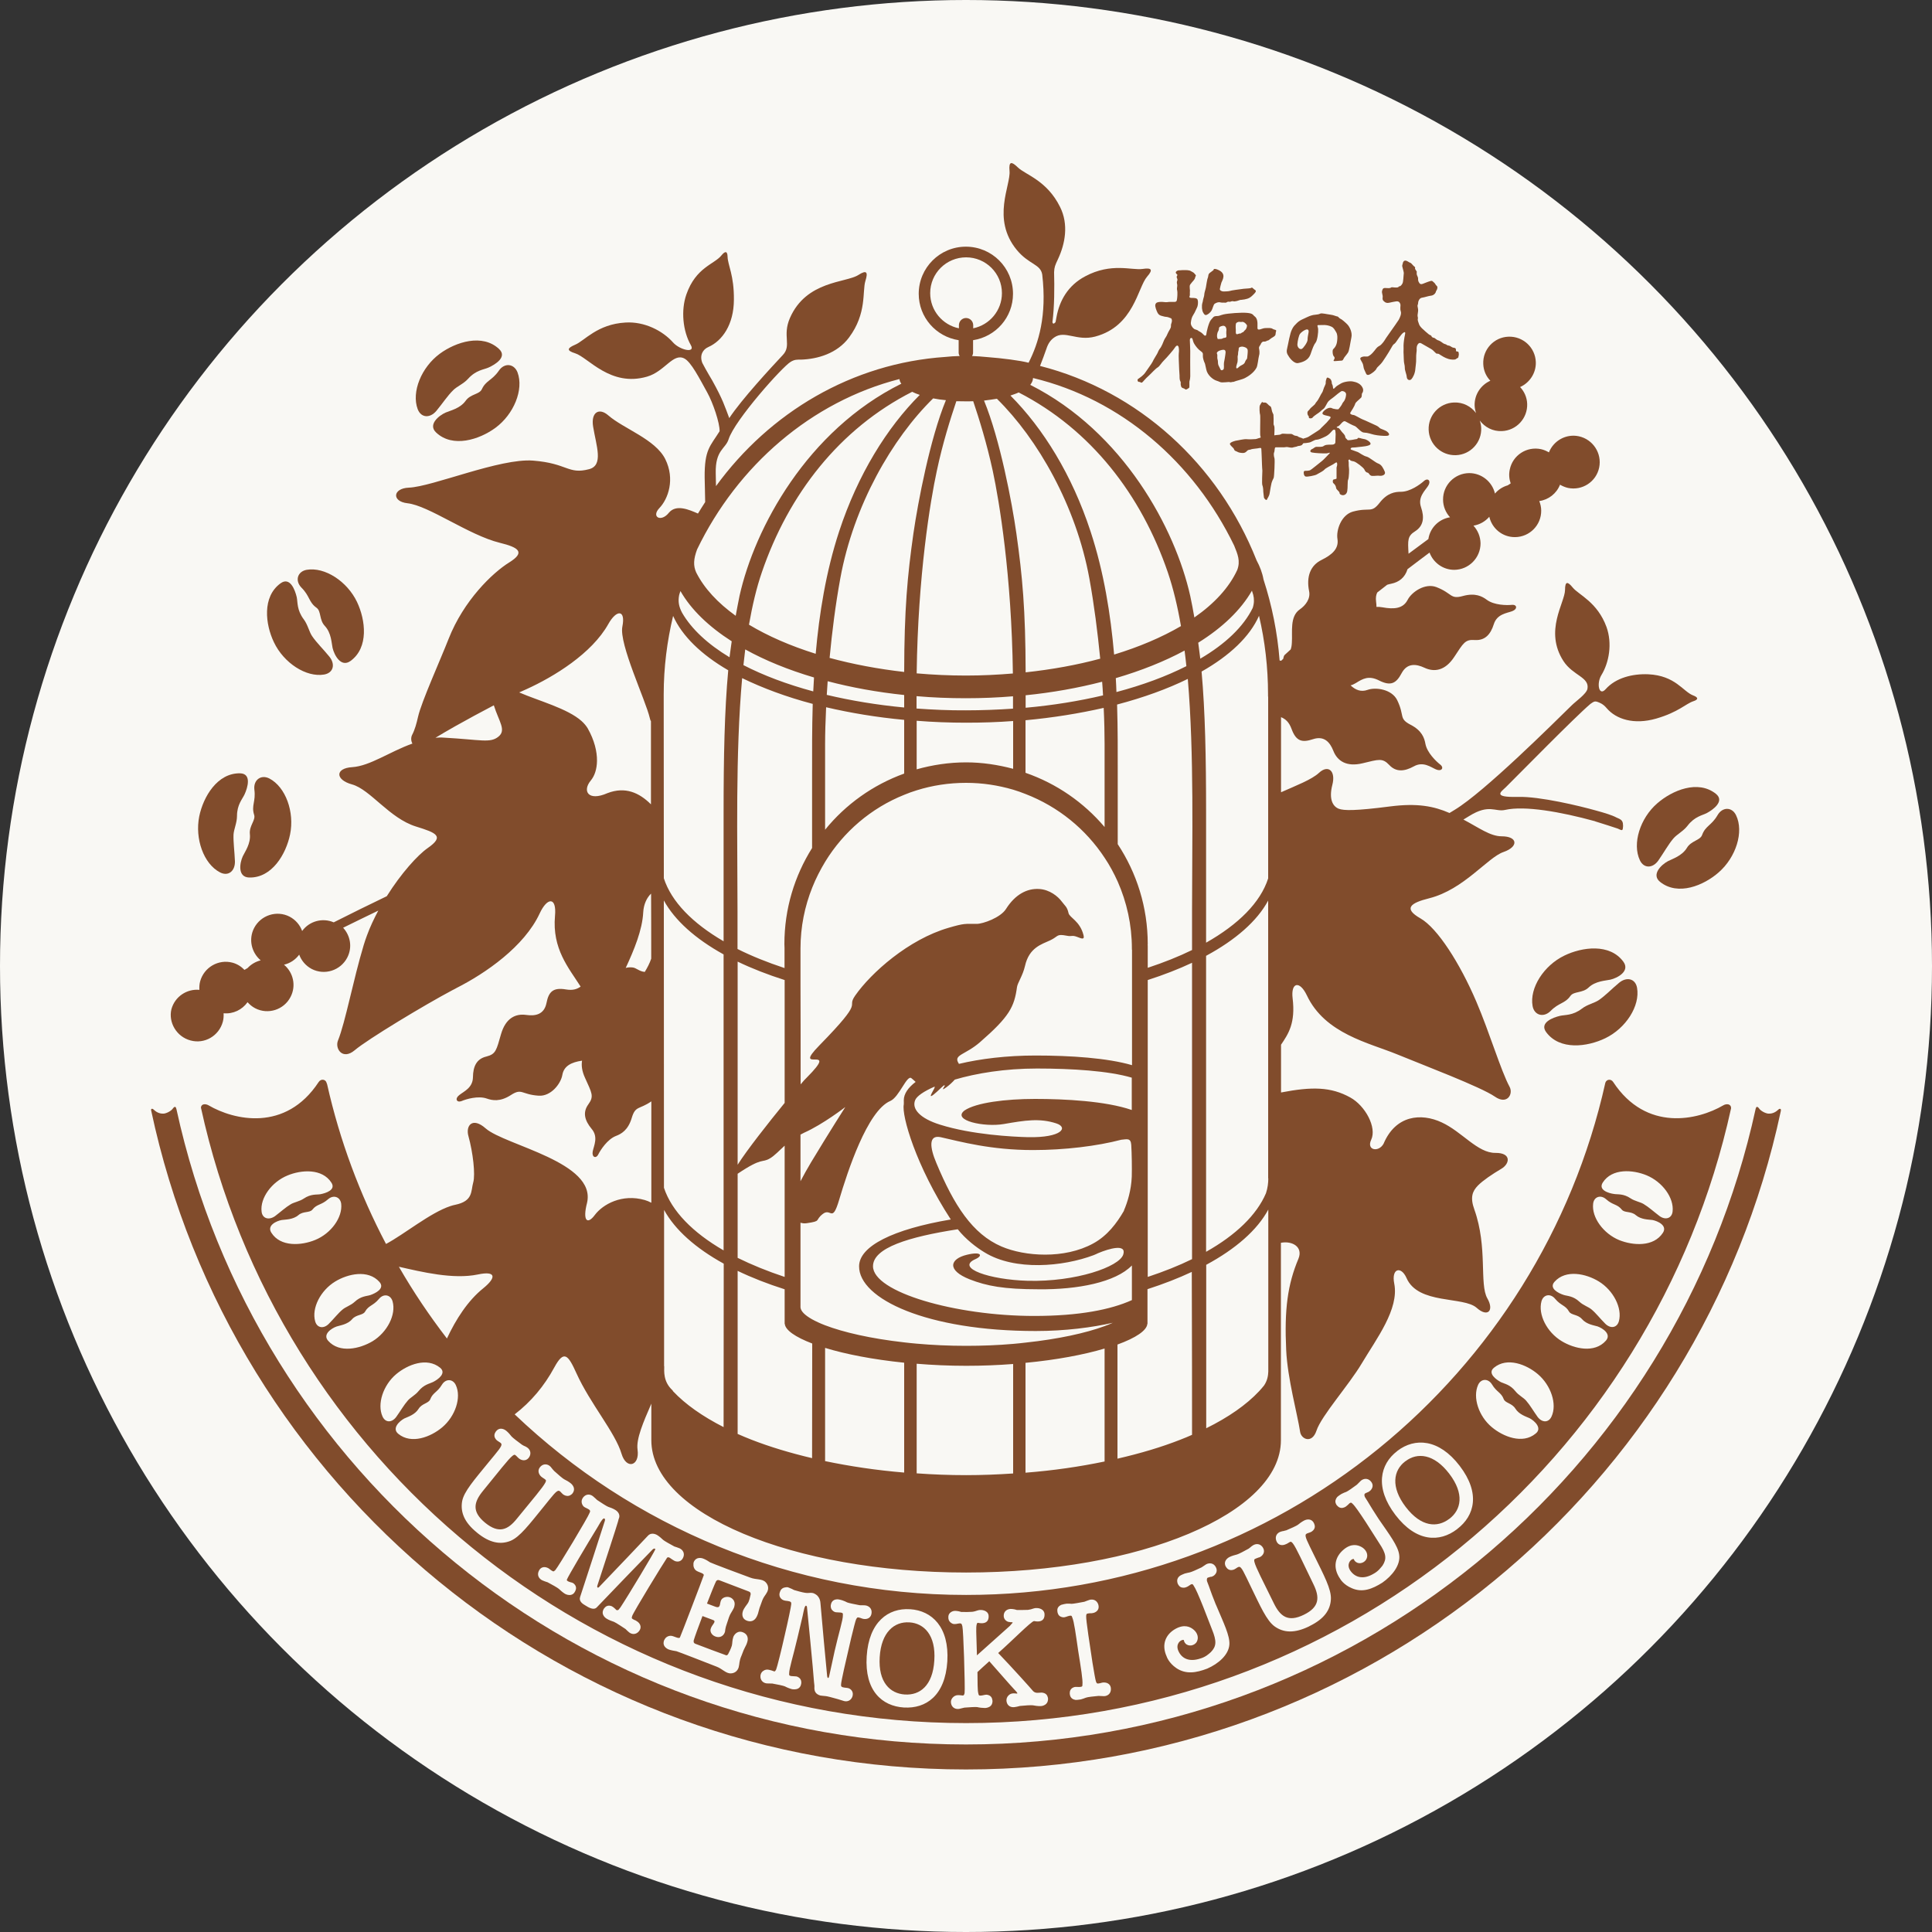 <?xml version="1.0" encoding="utf-8"?>
<!-- Generator: Adobe Illustrator 23.1.1, SVG Export Plug-In . SVG Version: 6.00 Build 0)  -->
<svg version="1.1" id="レイヤー_1" xmlns="http://www.w3.org/2000/svg" xmlns:xlink="http://www.w3.org/1999/xlink" x="0px"
	 y="0px" viewBox="0 0 150 150" style="enable-background:new 0 0 150 150;" xml:space="preserve">
<rect x="0" y="0" width="150" height="150" fill="#333333" stroke="none"/>
<style type="text/css">
	.st0{fill:#F9F8F4;}
	.st1{fill:#814C2C;}
</style>
<circle class="st0" cx="75" cy="75" r="75"/>
<g>
	<path class="st1" d="M112.89,31.25c-1.13,0.04-2.01,0.99-1.97,2.12c0.04,1.13,0.99,2.01,2.12,1.97c1.13-0.04,2.01-0.99,1.96-2.12
		c-0.01-0.2-0.05-0.39-0.11-0.57c0.39,0.52,1.01,0.85,1.71,0.82c1.13-0.04,2.01-0.99,1.97-2.12c-0.02-0.51-0.23-0.96-0.55-1.3
		c0.74-0.33,1.25-1.09,1.22-1.94c-0.04-1.13-0.99-2.01-2.12-1.97c-1.13,0.04-2.01,0.99-1.96,2.12c0.02,0.51,0.22,0.96,0.55,1.3
		c-0.74,0.33-1.25,1.08-1.22,1.94c0.01,0.2,0.05,0.39,0.11,0.57C114.21,31.55,113.59,31.22,112.89,31.25z"/>
	<path class="st1" d="M100.78,28.19c0.37-0.07,0.81-0.22,0.97-0.69c0.16-0.47,0.26-0.74,0.4-0.91c0.13-0.17,0.21-0.8,0.19-1.04
		c-0.02-0.23-0.16-0.33,0.11-0.31c0.16,0.01,0.53-0.07,0.94,0.13c0.18,0.09,0.26,0.28,0.35,0.42c0.11,0.19,0.1,0.42,0.08,0.63
		c-0.03,0.43-0.23,0.61-0.31,0.69c-0.08,0.08-0.05,0.46,0.05,0.56c0.22,0.21-0.28,0.41,0.18,0.36c0.45-0.05,0.48,0.02,0.56-0.15
		c0.08-0.17,0.17-0.23,0.35-0.49c0.11-0.15,0.18-0.76,0.27-1.18c0.09-0.39-0.13-0.84-0.32-1.03c-0.19-0.19-0.44-0.4-0.53-0.43
		c-0.09-0.03-0.17-0.18-0.24-0.18c-0.08,0-0.27-0.11-0.54-0.14c-0.27-0.03-0.67-0.14-0.79-0.08c-0.1,0.06-0.25,0.07-0.41,0.09
		c-0.16,0.01-0.37,0.07-0.6,0.18c-0.21,0.11-0.35,0.15-0.54,0.26c-0.19,0.11-0.35,0.29-0.47,0.42c-0.11,0.13-0.22,0.35-0.28,0.56
		c-0.06,0.2-0.16,0.66-0.21,0.93c-0.04,0.27-0.19,0.51,0.03,0.82C100.21,27.94,100.54,28.24,100.78,28.19z M100.94,25.91
		c0.18-0.22,0.76-0.59,0.65-0.06c-0.03,0.17-0.07,0.33-0.07,0.53c0,0.19-0.32,0.65-0.45,0.71c-0.16,0.07-0.36-0.13-0.34-0.37
		C100.75,26.45,100.84,26.04,100.94,25.91z"/>
	<path class="st1" d="M105.86,28.47c0.02,0.18,0.09,0.27,0.19,0.51c0.06,0.16,0.18,0.16,0.34,0.07c0.17-0.1,0.41-0.27,0.48-0.43
		c0.07-0.15,0.27-0.25,0.48-0.55c0.34-0.49,0.67-1.05,0.76-1.22c0.09-0.16,0.14-0.11,0.26-0.27c0.11-0.15,0.4-0.61,0.56-0.73
		c0.14-0.11,0.21-0.08,0.15,0.15c-0.05,0.2-0.11,0.63-0.11,0.84c0,0.2,0.01,0.23,0,0.39c-0.01,0.16,0.02,0.37,0.02,0.65
		c0,0.33,0.08,0.44,0.08,0.67c-0.01,0.22,0.13,0.47,0.15,0.72c0.02,0.24,0.24,0.3,0.36,0.17c0.12-0.13,0.29-0.45,0.31-0.82
		c0.01-0.18,0.07-0.47,0.06-0.75c-0.01-0.42,0.05-0.6,0.04-0.7c-0.01-0.21,0.01-0.3,0.07-0.41c0.06-0.1,0.14-0.18,0.29-0.1
		c0.14,0.08,0.51,0.29,0.75,0.43c0.25,0.14,0.37,0.39,0.48,0.37c0.11-0.01,0.17,0.04,0.27,0.11c0.11,0.07,0.32,0.21,0.61,0.3
		c0.18,0.06,0.5,0.07,0.56,0.02c0.12-0.1,0.21-0.09,0.21-0.18c0-0.07,0.06-0.11,0.02-0.33c-0.04-0.18-0.2,0-0.21-0.18
		c0-0.09,0.01-0.18-0.17-0.2c-0.18-0.02-0.24-0.15-0.4-0.17c-0.16-0.01-0.13-0.09-0.29-0.12c-0.15-0.03-0.27-0.2-0.5-0.28
		c-0.2-0.06-0.24-0.18-0.35-0.2c-0.11-0.02-0.17-0.06-0.2-0.15c-0.03-0.06-0.12-0.05-0.22-0.14c-0.17-0.15-0.33-0.27-0.51-0.45
		c-0.16-0.16-0.21-0.26-0.24-0.36c-0.03-0.1-0.11-0.26-0.08-0.37c0.03-0.11-0.03-0.16-0.02-0.3c0.01-0.14,0.06-0.33,0.04-0.44
		c-0.02-0.19-0.07-0.27-0.03-0.35c0.05-0.09,0.01-0.21,0.08-0.34c0.06-0.13,0.15-0.21,0.27-0.22c0.12-0.01,0.52-0.14,0.66-0.15
		c0.14-0.01,0.25-0.08,0.32-0.16c0.12-0.15,0.05-0.14,0.12-0.24c0.07-0.09,0.12-0.28,0.04-0.35c-0.12-0.1-0.13-0.21-0.23-0.28
		c-0.09-0.06-0.11-0.16-0.27-0.11c-0.16,0.04-0.45,0.16-0.58,0.21c-0.11,0.04-0.2,0.06-0.28-0.05c-0.12-0.17-0.1-0.28-0.1-0.37
		c0-0.09-0.07-0.18-0.1-0.29c-0.03-0.12,0.02-0.24-0.02-0.27c-0.05-0.03-0.08-0.15-0.11-0.16c-0.03-0.01,0.04-0.12-0.04-0.18
		c-0.08-0.05-0.2-0.2-0.24-0.24c-0.04-0.04-0.08-0.07-0.17-0.1c-0.08-0.03-0.38-0.31-0.5,0.03c0,0.08-0.07,0.18-0.05,0.28
		c0.03,0.11,0.06,0.23,0.08,0.31c0.02,0.08,0.06,0.21,0.03,0.33c-0.02,0.12-0.02,0.57-0.1,0.7c-0.16,0.29-0.28,0.18-0.29,0.24
		c-0.01,0.06-0.14,0.07-0.31,0.06c-0.17-0.01-0.23-0.04-0.29,0.01c-0.1,0.07-0.27,0.03-0.45,0.03c-0.17,0-0.2,0.08-0.24,0.25
		c-0.03,0.12,0.07,0.32,0.05,0.45c-0.03,0.21,0.02,0.27,0.12,0.35c0.09,0.09,0.22,0.14,0.41,0.09c0.2-0.05,0.33-0.07,0.51-0.1
		c0.2-0.03,0.3,0.07,0.34,0.24c0.02,0.12-0.05,0.32,0.03,0.55c0.06,0.19-0.08,0.49-0.17,0.65c-0.12,0.19-0.43,0.62-0.59,0.85
		c-0.16,0.24-0.39,0.54-0.48,0.7c-0.04,0.07-0.24,0.36-0.4,0.45c-0.17,0.1-0.19,0.1-0.41,0.39c-0.22,0.28-0.34,0.35-0.46,0.42
		c-0.11,0.07-0.29,0-0.44,0.04c-0.15,0.05-0.26,0.09-0.16,0.26C105.76,28.17,105.82,28.19,105.86,28.47z"/>
	<path class="st1" d="M98.94,33.7c0.01-0.07,0.02-0.51,0-0.59c-0.02-0.07-0.08-0.16-0.06-0.25c0.01-0.09,0-0.59-0.01-0.66
		c-0.02-0.1-0.1-0.14-0.15-0.45c-0.02-0.1-0.04-0.19-0.13-0.23c-0.08-0.03-0.21-0.23-0.33-0.26c-0.11-0.03-0.17,0.03-0.22-0.03
		c-0.06-0.06-0.11,0.05-0.22,0.24c-0.06,0.1-0.02,0.66,0.01,0.71c0.03,0.06,0.01,0.76,0.01,0.97c0,0.21-0.01,0.62,0.01,0.69
		c0.02,0.08,0.07,0.14-0.05,0.16c-0.11,0.02-0.22,0.08-0.32,0.09c-0.11,0.01-0.52,0.03-0.65,0.01c-0.27-0.03-0.72,0.1-0.79,0.1
		c-0.08,0-0.57,0.13-0.55,0.27c0.01,0.1,0.25,0.29,0.29,0.35c0.05,0.08,0.05,0.17,0.16,0.2c0.12,0.03,0.17,0.14,0.56,0.15
		c0.23,0,0.3-0.17,0.39-0.22c0.08-0.04,0.21-0.03,0.26-0.07c0.06-0.03,0.5-0.06,0.6-0.09c0.1-0.02,0.18-0.03,0.18,0.07
		c0,0.1,0.02,0.23,0.02,0.38c0,0.15,0.03,0.61,0.03,0.81c0,0.21,0.03,0.42,0.03,0.49c0,0.07-0.05,1.03,0,1.13
		c0.04,0.1,0.07,0.27,0.07,0.49c0,0.11,0.04,0.28,0.05,0.45c0.01,0.11,0.2,0.28,0.24,0.17c0.03-0.11,0.17-0.23,0.21-0.51
		c0.04-0.28,0.11-0.64,0.14-0.76c0.03-0.12,0.12-0.32,0.17-0.41c0.04-0.1,0.1-1.37,0.06-1.52c-0.05-0.15-0.07-0.37-0.03-0.45
		c0.06-0.11,0.02-0.4,0.12-0.4c0.11,0,0.49-0.01,0.59,0c0.1,0.01,0.25-0.04,0.33-0.02c0.07,0.02,0.32,0.06,0.39,0.04
		c0.14-0.05,0.31-0.06,0.38-0.1c0.07-0.04,0.09-0.01,0.23-0.05c0.14-0.03,0.14-0.08,0.22-0.17c0-0.01,0-0.01,0.01-0.02
		c0.13,0,0.28-0.02,0.45-0.05c0.18-0.03,0.41-0.22,0.57-0.22c0.16,0,0.43-0.12,0.7-0.25c0.36-0.17,0.53-0.51,0.62-0.52
		c0.1-0.01,0.15-0.09,0.17,0.33c0,0.14-0.02,0.48-0.02,0.58c0,0.1,0,0.16-0.13,0.22c-0.09,0.04-0.31,0.01-0.46,0.03
		c-0.15,0.01-0.23,0.03-0.34,0.11c-0.1,0.07-0.35,0.05-0.51,0.05c-0.18,0-0.24,0.13-0.36,0.17c-0.12,0.04-0.25,0.22-0.02,0.27
		c0.22,0.05,0.84,0.08,1.14,0.07c0.13-0.01,0.35-0.13,0.2,0.03c-0.15,0.15-0.44,0.47-0.56,0.56c-0.13,0.09-0.83,0.69-0.95,0.73
		c-0.31,0.08-0.46-0.04-0.47,0.16c0,0.13,0.03,0.26,0.13,0.31c0.14,0.06,0.76-0.09,0.84-0.13c0.29-0.16,0.56-0.3,0.64-0.4
		c0.07-0.1,0.49-0.31,0.62-0.38c0.13-0.06,0.32-0.25,0.35-0.15c0.06,0.18-0.03,0.31-0.03,0.38c0,0.06,0,0.76,0,0.83
		c0,0.08-0.27,0.05-0.28,0.14c-0.01,0.09-0.04,0.18,0.06,0.26c0.09,0.07,0.17,0.19,0.19,0.36c0.01,0.11,0.26,0.26,0.26,0.36
		c0,0.1,0.08,0.15,0.2,0.18c0.13,0.03,0.35-0.03,0.4-0.31c0.05-0.28,0.01-0.78,0.07-0.89c0.07-0.13,0.09-0.85,0.06-0.94
		c-0.03-0.12,0-0.42-0.03-0.5c-0.05-0.11,0.1-0.15,0.11-0.1c0.01,0.05,0.1,0.09,0.29,0.12c0.19,0.04,0.76,0.48,0.83,0.63
		c0.06,0.15,0.14,0.23,0.26,0.25c0.11,0.02,0.13,0.24,0.35,0.25c0.22,0.01,0.4-0.04,0.59-0.01c0.19,0.02,0.49-0.08,0.38-0.33
		c-0.11-0.25-0.24-0.53-0.5-0.62c-0.25-0.09-0.69-0.49-0.91-0.54c-0.23-0.05-0.58-0.31-0.67-0.35c-0.11-0.04-0.43-0.16-0.5-0.18
		c-0.14-0.05-0.03-0.17,0.04-0.17c0.08,0,0.41-0.02,0.57-0.05c0.17-0.02,0.86-0.06,0.87-0.24c0.02-0.14-0.32-0.35-0.49-0.37
		c-0.2-0.02-0.47-0.15-0.5-0.07c-0.03,0.08-0.11,0.07-0.23,0.09c-0.12,0.03-0.53,0.1-0.57,0.05c-0.07-0.1-0.17-0.12-0.18-0.27
		c-0.02-0.15-0.24-0.32-0.28-0.39c-0.06-0.07-0.18-0.28-0.28-0.28c-0.1,0-0.14-0.08-0.02-0.11c0.13-0.04,0.23-0.19,0.3-0.26
		c0.09-0.09,0.19-0.2,0.32-0.12c0.13,0.08,0.56,0.3,0.71,0.35c0.14,0.05,0.47,0.48,0.68,0.5c0.37,0.02,0.58,0.12,0.81,0.17
		c0.3,0.07,0.75,0.1,0.96,0.09c0.35-0.01,0.18-0.23,0.08-0.31c-0.16-0.14-0.52-0.22-0.6-0.3c-0.07-0.08-0.2-0.17-0.33-0.22
		c-0.12-0.05-0.83-0.39-0.98-0.44c-0.15-0.05-0.62-0.35-0.72-0.35c-0.1,0-0.31-0.07-0.25-0.18c0.07-0.11,0.33-0.51,0.37-0.67
		c0.04-0.15,0.25-0.28,0.46-0.49c0.09-0.09,0.04-0.28,0.08-0.34c0.05-0.05,0.11-0.19,0.08-0.33c-0.12-0.43-0.56-0.55-0.79-0.59
		c-0.25-0.05-0.71,0.02-0.94,0.16c-0.21,0.12-0.16,0.1-0.31,0.19c-0.11,0.07-0.28,0.34-0.29,0.14c-0.03-0.32-0.1-0.23-0.1-0.39
		c0-0.15-0.09-0.29-0.14-0.32c-0.11-0.06-0.21-0.14-0.26-0.03c-0.03,0.07-0.08,0.23-0.07,0.36c0.01,0.13-0.13,0.29-0.2,0.56
		c-0.04,0.17-0.14,0.26-0.21,0.41c-0.08,0.14-0.09,0.19-0.18,0.33c-0.08,0.14-0.2,0.24-0.22,0.31c-0.03,0.08-0.37,0.33-0.41,0.4
		c-0.07,0.13-0.19,0.15-0.2,0.29c-0.01,0.26,0.13,0.25,0.11,0.36c-0.03,0.11,0.21,0.12,0.28,0.04c0.15-0.19,0.49-0.36,0.61-0.48
		c0.18-0.19,0.26-0.18,0.34-0.31c0.08-0.14,0.14-0.23,0.21-0.37c0.12-0.21,0.38-0.34,0.49-0.44c0.13-0.11,0.56-0.47,0.64-0.47
		c0.09,0,0.35,0.06,0.32,0.3c-0.02,0.24-0.11,0.44-0.2,0.54c-0.09,0.1-0.07,0.11-0.14,0.23c-0.06,0.11-0.25,0.34-0.25,0.34
		s-0.07,0.02-0.2,0c-0.42-0.06-0.23-0.1-0.45-0.11c-0.23-0.01-0.64,0.32-0.59,0.46c0.05,0.15,0.53,0.15,0.62,0.25
		c0.04,0.05-0.06,0.17-0.11,0.22c-0.05,0.05-0.08,0.1-0.18,0.21c-0.07,0.08-0.46,0.44-0.51,0.51c-0.06,0.08-0.83,0.54-0.89,0.59
		c-0.05,0.04-0.28,0.12-0.44,0.16c-0.01,0-0.01-0.01-0.01-0.01c-0.1-0.06-0.33-0.1-0.38-0.16c-0.05-0.05-0.14-0.04-0.25-0.07
		c-0.12-0.03-0.17-0.13-0.31-0.13c-0.14,0-0.38,0-0.61-0.02c-0.1-0.01-0.2,0.08-0.25,0.08c-0.07,0.01-0.24,0.03-0.31,0.03
		C98.93,33.83,98.93,33.78,98.94,33.7z"/>
	<path class="st1" d="M93.67,24.45c0.15-0.05,0.32-0.21,0.4-0.35c0.08-0.13,0.14-0.46,0.24-0.52c0.12-0.07,0.27-0.15,0.45-0.1
		c0.18,0.04,0.22,0,0.34,0.02c0.11,0.02,0.15-0.05,0.22-0.07c0.08-0.02,0.13,0.01,0.18,0c0.06-0.01,0.17-0.07,0.24-0.04
		c0.07,0.02,0.18,0.01,0.29-0.02c0.11-0.03,0.28-0.1,0.32-0.09c0.05,0.01,0.07-0.01,0.16-0.02c0.08-0.01,0.09,0,0.18-0.03
		c0.1-0.03,0.15-0.02,0.32-0.11c0.16-0.09,0.3-0.25,0.37-0.32c0.07-0.07,0.2-0.21,0.06-0.29c-0.15-0.08-0.2-0.22-0.28-0.17
		c-0.08,0.06-0.29,0.05-0.6,0.08c-0.3,0.04-0.95,0.12-1.08,0.17c-0.14,0.04-0.36,0.03-0.47,0.04c-0.11,0.01-0.33-0.07-0.3-0.2
		c0.02-0.14,0.07-0.31,0.12-0.49c0.06-0.18,0.45-0.7-0.28-1c-0.11-0.05-0.31-0.1-0.32-0.02c-0.01,0.08-0.06,0.07-0.16,0.16
		c-0.1,0.09-0.22,0.12-0.25,0.28c-0.02,0.16-0.03,0.16-0.08,0.31c-0.04,0.16-0.07,0.39-0.11,0.62c-0.04,0.22-0.13,0.44-0.13,0.57
		c0,0.14-0.08,0.31-0.1,0.45c-0.01,0.14-0.07,0.22-0.08,0.4c-0.01,0.18,0,0.26,0.04,0.44C93.42,24.31,93.53,24.51,93.67,24.45z"/>
	<path class="st1" d="M90.9,25.42c-0.02,0.09-0.2,0.35-0.26,0.51c-0.08,0.22-0.21,0.34-0.27,0.5c-0.08,0.22-0.18,0.43-0.24,0.53
		c-0.1,0.14-0.15,0.18-0.26,0.45c-0.05,0.11-0.31,0.5-0.38,0.67c-0.08,0.17-0.35,0.51-0.56,0.83c-0.15,0.23-0.41,0.4-0.58,0.52
		c-0.07,0.06-0.02,0.23,0.08,0.22c0.12-0.01,0.16,0.11,0.25,0.04c0.08-0.06,0.22-0.27,0.52-0.53c0.17-0.15,0.5-0.53,0.69-0.64
		c0.14-0.08,0.29-0.36,0.49-0.55c0.2-0.19,0.78-0.87,0.83-0.97c0.05-0.09,0.18-0.24,0.26-0.13c0.07,0.08,0.08,0.38,0.05,0.57
		c-0.02,0.13,0.01,0.77,0.03,1.24c0.01,0.24,0.03,0.42,0.03,0.48c0,0.18,0,0.35,0.07,0.46c0.06,0.11-0.02,0.13,0.04,0.34
		c0.05,0.21,0.2,0.15,0.31,0.25c0.09,0.07,0.16,0.01,0.32-0.1c0.05-0.04,0.01-0.37,0.03-0.51c0.02-0.09,0.08-0.19,0.06-0.69
		c-0.01-0.26,0-1.38,0-1.66c0-0.28-0.03-0.63-0.03-0.84c0-0.2,0.15-0.21,0.2-0.11c0.04,0.1,0.05,0.27,0.17,0.44
		c0.1,0.15,0.25,0.37,0.51,0.55c0.17,0.12,0.13,0.21,0.13,0.35c-0.01,0.14,0.09,0.46,0.15,0.56c0.04,0.1,0.06,0.28,0.12,0.51
		c0.09,0.42,0.52,0.77,0.8,0.85c0.18,0.05,0.27,0.13,0.42,0.13c0.14,0,0.39-0.02,0.49-0.03c0.1-0.01,0.17,0.04,0.24,0.01
		c0.06-0.03,0.14,0,0.24-0.05c0.1-0.05,0.58-0.15,0.81-0.27c0.13-0.07,0.26-0.14,0.45-0.29c0.19-0.15,0.35-0.33,0.45-0.52
		c0.09-0.19,0.13-0.7,0.19-0.93c0.07-0.22,0.02-0.44,0-0.56c-0.02-0.16,0.09-0.22,0.13-0.32c0.03-0.1,0.13-0.21,0.21-0.21
		c0.14,0.01,0.21-0.02,0.27-0.06c0.05-0.05,0.06,0.04,0.26-0.14c0.12-0.11,0.3-0.16,0.39-0.29c0.04-0.07,0.02-0.2,0.07-0.33
		c0.03-0.11-0.16-0.09-0.26-0.16c-0.13-0.1-0.32-0.07-0.56-0.07c-0.16,0-0.29,0.07-0.45,0.11c-0.18,0.03-0.19-0.02-0.18-0.29
		c0.01-0.27-0.01-0.57-0.21-0.72c-0.15-0.1-0.1-0.24-0.62-0.28c-0.43-0.04-1.45,0.04-1.8,0.12c-0.33,0.08-0.31,0.13-0.56,0.13
		c-0.24,0.01-0.24,0.1-0.42,0.29c-0.18,0.19-0.36,1.01-0.36,1.11c0,0.1-0.09,0.19-0.21,0.05c-0.26-0.28-0.38-0.25-0.44-0.33
		c-0.05-0.05-0.25-0.08-0.31-0.13c-0.17-0.14-0.27-0.33-0.24-0.51c0.03-0.22,0.06-0.38,0.19-0.58c0.13-0.19,0.22-0.45,0.28-0.55
		c0.06-0.1,0.12-0.4,0.05-0.62c-0.04-0.15-0.33-0.14-0.48-0.14c-0.15,0-0.18-0.07-0.14-0.14c0.04-0.05,0.01-0.22,0.02-0.32
		c0.03-0.17-0.06-0.43,0.02-0.57c0.05-0.08,0.23-0.28,0.28-0.34c0.14-0.16,0.09-0.23,0.15-0.32c0.06-0.08-0.05-0.13-0.1-0.21
		c-0.06-0.08-0.14-0.1-0.27-0.18c-0.13-0.09-0.39-0.08-0.63-0.08c-0.14,0.02-0.26,0.01-0.34,0.02c-0.07,0.01-0.32,0.12-0.14,0.28
		c0.12,0.1,0.04,0.1,0.02,0.17c-0.04,0.1,0.02,0.15,0.04,0.23c0.02,0.12-0.04,0.15-0.04,0.25c0,0.11,0.04,0.15,0.03,0.28
		c-0.01,0.14-0.04,0.22-0.01,0.32c0.05,0.2,0.01,0.62-0.01,0.72c-0.01,0.1-0.03,0.2-0.2,0.2c-0.17,0-0.44-0.01-0.57,0.02
		c-0.09,0.02-0.38-0.04-0.55-0.02c-0.17,0.02-0.31,0.03-0.36,0.21c-0.04,0.15,0.09,0.47,0.17,0.63c0.08,0.16,0.21,0.22,0.34,0.25
		c0.12,0.03,0.24,0.07,0.33,0.07c0.1,0,0.28,0.07,0.37,0.11c0.09,0.04,0.1,0.23,0.04,0.38C90.89,25.21,90.93,25.33,90.9,25.42z
		 M96.87,27.18c0.02,0.12-0.03,0.5-0.04,0.61c-0.01,0.12-0.08,0.1-0.14,0.25c-0.05,0.13-0.08,0.2-0.21,0.27
		c-0.13,0.07-0.21,0.1-0.33,0.22c-0.12,0.12-0.2,0.09-0.16-0.1c0.02-0.1,0.06-0.2,0.09-0.32c0.02-0.12,0.02-0.29,0.01-0.38
		c-0.01-0.09,0.03-0.16,0.03-0.2c0-0.29,0.06-0.3,0.05-0.44c-0.01-0.16,0.18-0.18,0.3-0.18C96.66,26.94,96.84,27.01,96.87,27.18z
		 M95.95,25.17c0.01-0.12,0.12-0.15,0.21-0.18c0.09-0.02,0.15,0.03,0.28,0c0.11-0.02,0.26,0.09,0.36,0.24
		c0.04,0.04,0,0.21-0.06,0.31c-0.05,0.09-0.13,0.12-0.16,0.18c-0.06,0.1-0.12,0.06-0.21,0.14c-0.08,0.08-0.07-0.01-0.25,0.07
		c-0.22,0.1-0.17-0.19-0.17-0.28C95.95,25.55,95.92,25.36,95.95,25.17z M94.53,25.82c0.04-0.11,0.11-0.17,0.11-0.31
		c0-0.14,0.12-0.17,0.27-0.21c0.22-0.05,0.35,0.15,0.3,0.44c-0.02,0.2,0.05,0.39-0.02,0.45c-0.06,0.06-0.17,0.02-0.26,0.08
		c-0.09,0.07-0.26,0.04-0.39,0.05C94.57,26.32,94.42,26.2,94.53,25.82z M94.69,27.22c0.56-0.2,0.47,0.11,0.44,0.35
		c-0.02,0.15-0.06,0.39-0.1,0.58c-0.03,0.17,0.04,0.48-0.06,0.55c-0.22,0.15-0.22-0.09-0.33-0.26c-0.07-0.11-0.08-0.24-0.08-0.36
		c0-0.13-0.06-0.22-0.05-0.35c0.01-0.13,0.01-0.19-0.03-0.28C94.45,27.35,94.57,27.27,94.69,27.22z"/>
	<path class="st1" d="M138.07,86.15c-0.16,0.15-0.42,0.34-0.79,0.31c-0.21-0.02-0.58-0.2-0.72-0.42c-0.07-0.11-0.2-0.15-0.23-0.01
		c-0.01,0.02-0.01,0.04-0.02,0.05c-6.14,28.22-31.25,49.36-61.31,49.36c-30.05,0-55.16-21.12-61.3-49.32
		c-0.01-0.03-0.02-0.05-0.03-0.09c-0.03-0.14-0.16-0.1-0.23,0.01c-0.14,0.22-0.51,0.4-0.72,0.42c-0.37,0.03-0.63-0.16-0.79-0.31
		c-0.11-0.11-0.21-0.07-0.2,0.04c6.21,29.25,32.18,51.19,63.27,51.19c31.07,0,57.02-21.9,63.26-51.11c0-0.03,0.01-0.05,0.01-0.08
		C138.28,86.09,138.18,86.04,138.07,86.15z"/>
	<path class="st1" d="M70.24,131.56C70.25,131.56,70.25,131.55,70.24,131.56c0.01,0,0.02,0,0.02,0c1.14,0.07,2.16-0.67,2.28-2.64
		c0.13-1.96-0.79-2.89-1.93-2.96c0,0-0.01,0-0.01,0c0,0-0.01,0-0.01,0c-1.14-0.07-2.17,0.74-2.29,2.7
		C68.18,130.62,69.11,131.48,70.24,131.56z"/>
	<path class="st1" d="M112.51,117.93C112.51,117.92,112.51,117.92,112.51,117.93c0.01-0.01,0.01-0.01,0.02-0.01
		c0.91-0.69,1.19-1.93-0.01-3.5c-1.19-1.56-2.49-1.67-3.4-0.97c0,0,0,0-0.01,0.01c0,0-0.01,0-0.01,0c-0.91,0.69-1.15,1.98,0.04,3.54
		C110.34,118.57,111.6,118.62,112.51,117.93z"/>
	<path class="st1" d="M121.93,77.32c0.26-0.37,0.94-0.2,1.41-0.65c0.53-0.51,1.33-0.53,1.69-0.61c0.56-0.13,1.54-0.66,1.01-1.39
		c-1.05-1.44-3.2-1.15-4.58-0.48c-1.6,0.77-2.72,2.52-2.47,3.92c0.13,0.72,0.85,0.92,1.39,0.39
		C121.03,77.83,121.49,77.94,121.93,77.32z"/>
	<path class="st1" d="M124.63,80.61c1.6-0.77,2.72-2.51,2.47-3.92c-0.13-0.72-0.81-0.87-1.39-0.39c-0.58,0.48-1.07,1-1.57,1.34
		c-0.34,0.24-0.9,0.34-1.32,0.67c-0.72,0.55-1.32,0.47-1.7,0.56c-0.56,0.13-1.61,0.53-1.08,1.26
		C121.1,81.57,123.24,81.28,124.63,80.61z"/>
	<path class="st1" d="M132.15,64.83c-0.15,0.42-0.85,0.44-1.18,1c-0.38,0.63-1.15,0.86-1.47,1.03c-0.51,0.27-1.32,1.04-0.61,1.61
		c1.39,1.11,3.39,0.28,4.55-0.74c1.34-1.17,1.97-3.14,1.35-4.43c-0.31-0.66-1.06-0.67-1.44-0.01
		C132.88,64.1,132.41,64.11,132.15,64.83z"/>
	<path class="st1" d="M127.32,66.79c0.31,0.66,1.01,0.63,1.44,0.01c0.43-0.62,0.77-1.24,1.16-1.7c0.27-0.32,0.78-0.57,1.1-0.99
		c0.55-0.72,1.14-0.8,1.49-0.98c0.5-0.27,1.42-0.93,0.71-1.5c-1.39-1.11-3.39-0.27-4.55,0.74C127.34,63.52,126.71,65.5,127.32,66.79
		z"/>
	<path class="st1" d="M19.4,64.76c0.08,0.74-0.39,1.38-0.55,1.72c-0.24,0.52-0.42,1.62,0.49,1.65c1.78,0.05,2.87-1.83,3.18-3.34
		c0.36-1.74-0.34-3.69-1.61-4.35c-0.65-0.33-1.25,0.12-1.16,0.87c0.12,0.93-0.25,1.23-0.02,1.95C19.87,63.68,19.33,64.11,19.4,64.76
		z"/>
	<path class="st1" d="M17.08,67.73c0.65,0.34,1.18-0.11,1.16-0.86c-0.03-0.76-0.13-1.46-0.11-2.06c0.02-0.42,0.27-0.92,0.27-1.45
		c0-0.9,0.43-1.33,0.59-1.69c0.24-0.52,0.56-1.6-0.34-1.63c-1.78-0.04-2.87,1.83-3.18,3.34C15.12,65.12,15.81,67.07,17.08,67.73z"/>
	<path class="st1" d="M24.58,47.19c0.37,0.27,0.19,0.93,0.64,1.41c0.51,0.54,0.52,1.34,0.6,1.7c0.13,0.56,0.65,1.55,1.39,1.02
		c1.44-1.04,1.17-3.19,0.51-4.58c-0.76-1.6-2.5-2.74-3.91-2.5c-0.72,0.13-0.93,0.85-0.4,1.39C24.07,46.29,23.96,46.75,24.58,47.19z"
		/>
	<path class="st1" d="M25.17,52.37c0.72-0.13,0.88-0.8,0.4-1.39c-0.48-0.59-0.99-1.08-1.33-1.58c-0.24-0.34-0.34-0.9-0.66-1.32
		c-0.54-0.72-0.46-1.32-0.54-1.71c-0.13-0.56-0.52-1.62-1.26-1.08c-1.44,1.04-1.18,3.19-0.51,4.58
		C22.03,51.47,23.77,52.61,25.17,52.37z"/>
	<path class="st1" d="M38.73,28.78c-0.53,0.77-1,0.75-1.32,1.44c-0.19,0.41-0.88,0.36-1.26,0.9c-0.43,0.6-1.21,0.76-1.55,0.91
		c-0.52,0.23-1.4,0.93-0.74,1.55c1.29,1.22,3.36,0.55,4.6-0.36c1.43-1.05,2.22-2.97,1.72-4.31C39.91,28.22,39.16,28.15,38.73,28.78z
		"/>
	<path class="st1" d="M33.88,31.9c0.48-0.58,0.87-1.18,1.3-1.6c0.29-0.3,0.82-0.5,1.17-0.9c0.61-0.67,1.21-0.7,1.57-0.86
		c0.52-0.23,1.49-0.82,0.83-1.44c-1.29-1.22-3.36-0.55-4.6,0.36c-1.43,1.05-2.22,2.97-1.72,4.31C32.7,32.46,33.39,32.48,33.88,31.9z
		"/>
	<path class="st1" d="M14.79,80.78c1.09,0.3,2.21-0.35,2.51-1.45c0.06-0.22,0.07-0.44,0.06-0.66c0.74,0.07,1.44-0.27,1.86-0.86
		c0.16,0.18,0.36,0.35,0.59,0.47c1,0.52,2.24,0.12,2.75-0.88c0.45-0.87,0.21-1.9-0.51-2.5c0.47-0.11,0.88-0.38,1.18-0.78
		c0.17,0.46,0.5,0.86,0.97,1.11c1,0.52,2.24,0.12,2.76-0.88c0.41-0.79,0.25-1.7-0.32-2.32c0.92-0.45,1.83-0.9,2.73-1.33
		c-0.33,0.62-0.64,1.27-0.88,1.93c-0.09,0.25-0.18,0.5-0.25,0.74c-0.82,2.72-1.42,5.98-2,7.42c-0.25,0.62,0.35,1.55,1.3,0.75
		c1-0.85,5.43-3.52,7.58-4.66c0.12-0.06,0.24-0.12,0.34-0.18c2.23-1.13,5.25-3.21,6.44-5.78c0.59-1.27,1.33-1.31,1.19,0.19
		c-0.23,2.56,1.06,4.03,1.99,5.49c-0.28,0.2-0.61,0.31-1.14,0.22c-1-0.17-1.34,0.18-1.51,1.05c-0.18,0.9-0.86,1.03-1.57,0.93
		c-0.84-0.12-1.6,0.25-1.96,1.49c-0.36,1.24-0.39,1.55-1.14,1.74c-0.76,0.18-1.03,0.77-1.04,1.6c-0.01,0.83-0.7,1.1-1.06,1.39
		c-0.37,0.28-0.2,0.61,0.17,0.47c0.37-0.16,1.3-0.43,1.96-0.2c0.43,0.15,1.03,0.27,1.86-0.26c0.89-0.58,0.8-0.05,2.18,0.04
		c0.94,0.06,1.71-0.92,1.83-1.61c0.12-0.7,0.7-0.99,1.53-1.11c-0.06,0.37-0.01,0.81,0.23,1.33c0.53,1.18,0.72,1.43,0.26,2.06
		c-0.46,0.63-0.28,1.26,0.25,1.9c0.54,0.63,0.18,1.3,0.09,1.75c-0.09,0.45,0.25,0.6,0.43,0.24c0.18-0.36,0.71-1.17,1.36-1.43
		c0.43-0.16,0.96-0.46,1.24-1.41c0.29-0.96,0.56-0.62,1.52-1.28c0,2.74,0,5.4,0,7.87c-0.17-0.09-0.34-0.16-0.51-0.21
		c-1.77-0.51-3.26,0.34-3.87,1.15c-0.6,0.81-0.97,0.45-0.61-0.94c0.36-1.58-1.21-2.68-3.06-3.56c-1.88-0.89-4.06-1.55-4.81-2.21
		c-1.04-0.92-1.57-0.21-1.34,0.6c0.35,1.26,0.55,2.98,0.37,3.6c-0.19,0.67,0.01,1.44-1.4,1.73c-0.12,0.02-0.24,0.06-0.37,0.1
		c-1.56,0.51-3.6,2.2-5,2.94c-2.03-3.86-3.59-8.02-4.57-12.39c-0.01-0.04-0.03-0.07-0.04-0.11c-0.07-0.29-0.44-0.35-0.62-0.07
		c-2.57,3.91-6.59,2.95-8.54,1.81c-0.24-0.14-0.57-0.13-0.6,0.17c5.96,27.33,30.29,47.79,59.41,47.79c29.1,0,53.4-20.43,59.39-47.73
		c0.01-0.36-0.36-0.38-0.61-0.23c-1.95,1.14-5.97,2.09-8.54-1.81c-0.17-0.27-0.52-0.22-0.61,0.05
		c-5.07,22.75-25.36,39.77-49.63,39.77c-13.59,0-25.93-5.33-35.05-14.02c1.28-0.99,2.29-2.19,3.08-3.65
		c0.75-1.38,1.07-0.97,1.72,0.47c1.07,2.36,3.01,4.59,3.5,6.25c0.37,1.23,1.42,0.95,1.24-0.33c-0.12-0.83,0.45-2.14,1.07-3.57v2.82
		c0,0.01,0,0.02,0,0.02c0,5.67,10.94,10.27,24.44,10.27c13.5,0,24.44-4.6,24.44-10.27v0h0v-4.73h0v-10.6
		c0.88-0.17,1.74,0.32,1.36,1.24c-0.84,2-1.1,3.93-0.95,7.09c0.1,2.21,0.88,5,1.08,6.34c0.08,0.58,0.92,0.96,1.27-0.08
		c0.38-1.16,2.51-3.53,3.52-5.23c1.13-1.9,2.91-4.21,2.52-6.19c-0.24-1.19,0.53-1.39,0.95-0.44c0.9,2.08,4.43,1.41,5.45,2.32
		c0.86,0.77,1.37,0.21,0.83-0.73c-0.64-1.12,0.04-3.95-1.01-6.9c-0.34-0.94-0.16-1.42,0.28-1.87c0.4-0.4,1.08-0.86,1.82-1.3
		c0.66-0.39,0.79-1.24-0.46-1.23c-1.39,0.02-2.59-1.64-4.18-2.37c-1.59-0.74-3.57-0.57-4.51,1.66c-0.38,0.69-1.35,0.51-0.96-0.31
		c0.45-0.96-0.46-2.64-1.62-3.28c-1.51-0.84-3-0.85-5.38-0.39v-3.71c0.58-0.85,1.13-1.69,0.9-3.6c-0.15-1.24,0.54-1.41,1.1-0.24
		c1.41,3,4.83,3.69,7.04,4.6c1.97,0.81,6.48,2.52,7.56,3.27c0.96,0.67,1.44-0.2,1.15-0.75c-0.69-1.28-1.55-4.2-2.59-6.63
		c-1.27-2.97-3.01-5.7-4.34-6.46c-1.33-0.76-0.8-1.19,0.69-1.56c2.69-0.68,4.53-3.17,5.76-3.59c1.19-0.41,1.12-1.22-0.14-1.22
		c-0.89,0-1.77-0.67-2.97-1.3c0.16-0.1,0.32-0.19,0.46-0.28c1.55-0.96,2.01-0.29,2.78-0.47c1.51-0.34,4.29,0.14,6.98,0.88
		c0.01,0,0,0,0.01,0.01c0.36,0.11,1.68,0.53,1.75,0.56c0.08,0.03,0.31,0.17,0.36,0.1c0.07-0.1,0.08-0.49,0-0.64
		c-0.06-0.1-0.07-0.16-0.46-0.32c-0.33-0.18-0.92-0.36-1.62-0.55c-1.21-0.34-4.34-1.1-6.04-1.05c-2.01,0.05-1.29-0.4-0.94-0.74
		c1.03-1.02,5.35-5.43,6.57-6.47c0,0,0,0,0,0c0.24-0.17,0.31-0.23,0.52-0.18c0.2,0.07,0.47,0.16,0.76,0.51
		c0.73,0.85,2.11,1.3,3.84,0.8c1.73-0.5,2.3-1.16,2.89-1.35c0.43-0.14,0.35-0.31-0.03-0.45c-0.78-0.3-1.37-1.54-3.48-1.64
		c-1.22-0.05-2.52,0.27-3.31,1.16c-0.52,0.58-0.72-0.45-0.33-1.09c0.6-0.98,0.86-2.45,0.4-3.74c-0.71-1.94-2.15-2.49-2.62-3.06
		c-0.39-0.48-0.6-0.52-0.6,0.18c-0.01,1-1.64,3.18-0.12,5.53c0.74,1.13,2.03,1.24,1.86,2.15c-0.08,0.4-0.9,0.96-1.23,1.29
		c-1.46,1.43-6.76,6.7-9.07,8.1c-0.13,0.08-0.27,0.16-0.41,0.25c-1.22-0.53-2.5-0.78-4.61-0.51c-2.71,0.35-3.6,0.33-3.99,0.18
		c-0.46-0.18-0.78-0.74-0.5-1.84c0.29-1.1-0.32-1.61-1.03-0.95c-0.57,0.53-1.78,0.99-2.95,1.51v-5.83c0.34,0.14,0.62,0.37,0.82,0.92
		c0.35,0.96,0.82,1.07,1.66,0.79c0.87-0.29,1.32,0.24,1.58,0.9c0.31,0.79,1.02,1.27,2.27,0.97c1.25-0.3,1.54-0.43,2.07,0.13
		c0.53,0.57,1.18,0.51,1.91,0.11c0.73-0.41,1.31,0.06,1.73,0.24c0.43,0.18,0.64-0.13,0.32-0.38c-0.32-0.25-1.02-0.92-1.15-1.61
		c-0.08-0.45-0.27-1.03-1.15-1.48c-0.94-0.49-0.44-0.67-1.04-1.91c-0.41-0.84-1.65-1.03-2.3-0.8c-0.5,0.18-0.93,0.02-1.32-0.35
		c0.13-0.03,0.26-0.09,0.41-0.18c0.53-0.33,0.99-0.61,1.8-0.2c0.91,0.46,1.33,0.23,1.75-0.56c0.43-0.81,1.13-0.73,1.77-0.43
		c0.77,0.36,1.61,0.24,2.32-0.84c0.71-1.07,0.83-1.37,1.6-1.31c0.78,0.05,1.22-0.43,1.47-1.23c0.25-0.79,1-0.85,1.43-1.01
		c0.43-0.16,0.38-0.53-0.03-0.49c-0.4,0.04-1.37,0.03-1.94-0.39c-0.36-0.27-0.9-0.56-1.85-0.3c-1.02,0.28-0.79-0.19-2.07-0.69
		c-0.87-0.33-1.91,0.37-2.23,0.99c-0.35,0.68-1.04,0.75-1.96,0.58c-0.16-0.03-0.31-0.04-0.46-0.03c0-0.13-0.01-0.26-0.03-0.41
		c-0.04-0.3,0-0.53,0.09-0.71c0.25-0.2,0.51-0.4,0.77-0.6c0.1-0.03,0.2-0.06,0.31-0.08c0.6-0.12,1.07-0.47,1.27-1.13
		c0.56-0.43,1.14-0.86,1.71-1.29c0.29,0.78,1.04,1.34,1.92,1.34c1.13-0.01,2.04-0.93,2.04-2.06c-0.01-0.53-0.22-1.01-0.55-1.37
		c0.49-0.08,0.92-0.33,1.23-0.69c0.21,0.91,1.02,1.59,2,1.58c1.13-0.01,2.04-0.93,2.03-2.06c0-0.26-0.06-0.51-0.15-0.74
		c0.72-0.1,1.34-0.58,1.61-1.27c0.19,0.11,0.4,0.2,0.62,0.25c1.1,0.23,2.19-0.47,2.42-1.58c0.23-1.11-0.48-2.19-1.58-2.43
		c-0.99-0.21-1.96,0.34-2.32,1.25c-0.19-0.11-0.39-0.2-0.62-0.25c-1.11-0.23-2.19,0.47-2.42,1.58c-0.08,0.37-0.05,0.74,0.07,1.08
		c-0.07,0.05-0.15,0.1-0.23,0.15c-0.39,0.11-0.74,0.34-0.99,0.64c-0.21-0.91-1.03-1.59-2-1.59c-1.13,0.01-2.04,0.93-2.03,2.06
		c0,0.53,0.21,1.01,0.54,1.37c-0.87,0.14-1.55,0.82-1.68,1.69l-1.54,1.14c-0.06-1.06-0.09-1.37,0.52-1.75
		c0.65-0.42,0.72-1.07,0.45-1.86c-0.27-0.78,0.3-1.27,0.55-1.66c0.25-0.38-0.01-0.65-0.32-0.38c-0.3,0.27-1.08,0.84-1.79,0.84
		c-0.45,0-1.06,0.08-1.66,0.86c-0.66,0.84-0.74,0.32-2.07,0.68c-0.9,0.25-1.31,1.43-1.2,2.12c0.12,0.75-0.4,1.22-1.23,1.63
		c-0.87,0.42-1.2,1.3-0.97,2.43c0.12,0.57-0.26,1.09-0.72,1.41c-0.8,0.55-0.56,1.75-0.62,2.6c-0.01,0.21-0.04,0.37-0.09,0.51
		c-0.18,0.16-0.34,0.31-0.48,0.44c-0.06,0.08-0.08,0.18-0.1,0.29c-0.05,0.05-0.1,0.1-0.16,0.15c-0.04,0-0.08-0.02-0.12-0.02
		c-0.17-2.18-0.6-4.29-1.25-6.29c-0.09-0.51-0.28-1.01-0.54-1.49c-2.96-7.48-9.19-13.15-16.81-15.09c0.16-0.42,0.36-0.93,0.49-1.32
		c0.14-0.44,0.34-0.7,0.61-0.89c0.83-0.59,1.74,0.31,3.18-0.07c3.01-0.8,3.3-3.81,4.03-4.65c0.51-0.58,0.32-0.7-0.36-0.6
		c-0.82,0.12-2.42-0.51-4.44,0.57c-1.35,0.71-2,1.9-2.23,3.15c-0.09,0.48-0.05,0.39-0.15,0.48c-0.06,0.07-0.14,0.06-0.17-0.06
		c0.16-1.24,0.16-2.7,0.13-3.89c0.02-0.4,0.07-0.52,0.31-1.03c0.54-1.16,0.84-2.67,0.15-4.04c-1.02-2.06-2.68-2.49-3.27-3.06
		c-0.49-0.48-0.72-0.5-0.65,0.27c0.11,1.1-1.42,3.72,0.56,6.13c0.95,1.15,1.85,1.09,1.98,1.92c0.37,3.18-0.28,5.31-1.06,6.84
		c-0.66-0.17-2.03-0.35-3.24-0.44c-0.36-0.04-0.75-0.06-1.15-0.08c0.05-0.08,0.08-0.17,0.08-0.27v-0.96c1.76-0.27,3.1-1.77,3.1-3.6
		c0-2.03-1.64-3.66-3.66-3.66c-2.02,0-3.66,1.64-3.66,3.66c0,1.83,1.35,3.33,3.1,3.6v0.96c0,0.1,0.03,0.19,0.08,0.27
		c-0.38,0.01-0.76,0.03-1.11,0.07c-7.26,0.49-13.64,4.31-17.81,10.03c-0.01-0.37-0.01-0.71-0.02-1c-0.04-1.82,0.76-1.88,1-2.64
		c0.47-1.48,4.19-5.65,4.82-6.01c0.31-0.19,0.51-0.17,0.79-0.17c1.3-0.04,2.82-0.48,3.74-1.72c1.4-1.88,1.02-3.59,1.27-4.39
		c0.21-0.67,0.12-0.89-0.55-0.46c-0.95,0.61-4.04,0.43-5.31,3.34c-0.61,1.4,0.16,2.13-0.56,2.88c-0.87,0.93-3.19,3.43-4.15,4.89
		c-0.34-0.89-0.48-1.41-1.32-2.92c0,0-0.48-0.8-0.77-1.36c-0.23-0.59,0.03-1.05,0.47-1.24c1.08-0.48,1.97-1.74,1.98-3.66
		c0.02-1.91-0.47-2.69-0.49-3.34c-0.01-0.48-0.2-0.45-0.47-0.12c-0.55,0.7-1.99,0.92-2.73,3.04c-0.43,1.23-0.28,2.84,0.35,3.94
		c0.37,0.65-0.86,0.38-1.39-0.22c-0.81-0.91-2.22-1.63-3.68-1.54c-2.19,0.12-3.19,1.42-3.91,1.72c-0.61,0.26-0.71,0.45,0,0.67
		c1.01,0.32,2.73,2.64,5.58,1.81c1.38-0.4,2.01-1.86,2.89-1.41c0.53,0.27,1.17,1.54,1.78,2.64c0.44,0.79,0.98,2.37,0.96,3.01
		c-0.73,1.17-1.18,1.41-1.16,3.59c0,0.37,0.04,1.4,0.04,1.91c-0.21,0.33-0.36,0.56-0.56,0.89c-0.67-0.29-1.69-0.75-2.26-0.06
		c-0.6,0.76-1.4,0.33-0.73-0.37c0.67-0.7,1.23-2.23,0.45-3.8c-0.77-1.54-3.24-2.36-4.42-3.39c-0.72-0.63-1.36-0.24-1.18,0.87
		c0.24,1.49,0.84,3.02-0.33,3.31c-1.62,0.42-1.65-0.46-4.33-0.67c-2.58-0.2-7.81,2.03-9.65,2.1c-1.25,0.05-1.34,1.07-0.11,1.21
		c1.66,0.18,4.75,2.47,7.17,3.07c1.47,0.36,2.02,0.73,0.73,1.53c-1.29,0.8-3.53,2.95-4.7,5.93c-0.65,1.66-2.11,4.89-2.37,6.04
		c-0.12,0.53-0.25,1.01-0.46,1.41c-0.11,0.22-0.09,0.48,0.02,0.68c-1.75,0.62-3.29,1.74-4.67,1.83c-1.34,0.08-1.33,0.98-0.02,1.34
		c1.42,0.39,2.9,2.63,4.97,3.27c1.58,0.49,2.23,0.75,0.91,1.67c-0.79,0.55-2.07,1.97-3.18,3.74c-1.35,0.65-2.74,1.33-4.12,2.03
		c-0.88-0.38-1.9-0.09-2.45,0.67c-0.17-0.46-0.5-0.86-0.97-1.11c-1-0.52-2.24-0.12-2.76,0.88c-0.45,0.87-0.21,1.9,0.51,2.51
		c-0.39,0.1-0.74,0.3-1.02,0.6c-0.08,0.05-0.16,0.09-0.24,0.14c-0.25-0.26-0.56-0.46-0.93-0.56c-1.09-0.29-2.21,0.36-2.51,1.45
		c-0.06,0.22-0.07,0.44-0.06,0.66c-0.97-0.09-1.9,0.52-2.17,1.5C13.06,79.37,13.7,80.49,14.79,80.78z M37.1,98.95
		c1.42-0.3,1.46,0.23,0.41,1.08c-1.18,0.95-2.11,2.39-2.81,3.89c-1.36-1.77-2.61-3.62-3.73-5.57C32.74,98.75,35.18,99.35,37.1,98.95
		z M20.31,94.07c-0.13-1.06,0.79-2.31,2.02-2.81c1.06-0.44,2.68-0.56,3.4,0.56c0.37,0.57-0.44,0.82-0.86,0.9
		c-0.29,0.05-0.73-0.04-1.29,0.34c-0.33,0.22-0.75,0.28-1.01,0.44c-0.39,0.23-0.78,0.59-1.23,0.93
		C20.87,94.75,20.37,94.61,20.31,94.07z M21.07,95.71c-0.37-0.57,0.4-0.92,0.81-0.99c0.27-0.04,0.87-0.02,1.29-0.38
		c0.37-0.32,0.86-0.16,1.08-0.42c0.35-0.45,0.69-0.34,1.22-0.81c0.42-0.37,0.95-0.19,1.02,0.35c0.12,1.06-0.79,2.31-2.02,2.81
		C23.4,96.71,21.78,96.83,21.07,95.71z M24.47,102.59c-0.29-1.03,0.42-2.4,1.55-3.09c0.98-0.6,2.56-0.96,3.44,0.03
		c0.45,0.51-0.31,0.88-0.71,1.02c-0.28,0.09-0.73,0.07-1.22,0.53c-0.29,0.27-0.7,0.39-0.93,0.59c-0.35,0.29-0.67,0.71-1.07,1.11
		C25.14,103.18,24.62,103.12,24.47,102.59z M25.48,104.1c-0.45-0.5,0.25-0.97,0.65-1.11c0.26-0.09,0.85-0.15,1.21-0.57
		c0.32-0.37,0.83-0.29,1-0.58c0.28-0.5,0.63-0.45,1.08-0.99c0.36-0.44,0.91-0.34,1.06,0.19c0.29,1.03-0.42,2.4-1.55,3.09
		C27.94,104.72,26.36,105.09,25.48,104.1z M29.7,109.98c-0.44-0.97,0.05-2.44,1.06-3.29c0.88-0.74,2.38-1.34,3.41-0.5
		c0.52,0.43-0.17,0.92-0.55,1.11c-0.26,0.13-0.71,0.19-1.13,0.71c-0.25,0.31-0.63,0.49-0.83,0.73c-0.3,0.34-0.56,0.8-0.89,1.26
		C30.44,110.46,29.93,110.48,29.7,109.98z M34.33,110.82c-0.88,0.74-2.39,1.34-3.41,0.5c-0.52-0.43,0.1-0.99,0.47-1.19
		c0.25-0.12,0.82-0.28,1.11-0.75c0.26-0.42,0.77-0.42,0.9-0.73c0.2-0.53,0.55-0.54,0.91-1.14c0.29-0.48,0.85-0.47,1.08,0.03
		C35.84,108.5,35.35,109.96,34.33,110.82z M124.44,91.81c0.72-1.12,2.33-1,3.4-0.56c1.23,0.51,2.14,1.75,2.02,2.81
		c-0.06,0.54-0.56,0.69-1.02,0.35c-0.45-0.34-0.84-0.7-1.23-0.93c-0.26-0.16-0.68-0.22-1.01-0.44c-0.56-0.38-1-0.29-1.29-0.34
		C124.88,92.64,124.07,92.39,124.44,91.81z M124.7,93.11c0.52,0.47,0.86,0.36,1.22,0.81c0.21,0.26,0.71,0.1,1.08,0.42
		c0.42,0.36,1.01,0.34,1.29,0.38c0.42,0.08,1.18,0.43,0.82,0.99c-0.72,1.12-2.33,1-3.4,0.57c-1.23-0.51-2.14-1.76-2.02-2.81
		C123.74,92.92,124.27,92.73,124.7,93.11z M120.69,99.52c0.88-0.99,2.46-0.63,3.44-0.03c1.13,0.69,1.84,2.07,1.56,3.09
		c-0.15,0.53-0.66,0.59-1.06,0.19c-0.4-0.4-0.72-0.82-1.07-1.11c-0.24-0.2-0.64-0.32-0.93-0.59c-0.49-0.46-0.94-0.44-1.22-0.53
		C121,100.41,120.24,100.03,120.69,99.52z M119.68,101.03c0.15-0.53,0.7-0.63,1.06-0.19c0.45,0.54,0.8,0.49,1.08,0.99
		c0.17,0.29,0.68,0.21,1,0.58c0.36,0.42,0.95,0.49,1.21,0.57c0.4,0.14,1.1,0.6,0.65,1.11c-0.88,1-2.46,0.63-3.44,0.03
		C120.1,103.43,119.4,102.06,119.68,101.03z M115.99,106.19c1.02-0.85,2.53-0.25,3.41,0.5c1.01,0.86,1.51,2.32,1.06,3.29
		c-0.23,0.5-0.74,0.48-1.08,0.03c-0.33-0.46-0.59-0.92-0.89-1.26c-0.2-0.24-0.59-0.42-0.83-0.73c-0.42-0.53-0.86-0.58-1.13-0.71
		C116.16,107.11,115.47,106.62,115.99,106.19z M114.76,107.52c0.23-0.5,0.79-0.51,1.08-0.03c0.36,0.6,0.71,0.61,0.91,1.14
		c0.12,0.31,0.64,0.31,0.9,0.73c0.29,0.47,0.86,0.63,1.11,0.75c0.38,0.2,1,0.77,0.47,1.19c-1.02,0.85-2.53,0.24-3.41-0.5
		C114.81,109.96,114.32,108.5,114.76,107.52z M108.48,112.66c0,0,0.01-0.01,0.01-0.01c0-0.01,0.01-0.01,0.01-0.01
		c1.34-1.02,3.21-0.95,4.83,1.17c1.63,2.13,1.15,3.88-0.19,4.9c0,0-0.01,0-0.01,0.01c0,0-0.01,0.01-0.01,0.01
		c-1.34,1.02-3.15,1.02-4.78-1.11C106.72,115.5,107.14,113.68,108.48,112.66z M103.81,116.24
		C103.81,116.24,103.81,116.24,103.81,116.24c0.05-0.06,0.31-0.24,0.34-0.25c0.13-0.07,0.28-0.13,0.37-0.16
		c0.11-0.04,0.54-0.34,0.83-0.56c0.07-0.07,0.27-0.27,0.31-0.31c0.22-0.18,0.53-0.21,0.76,0.04c0.25,0.27,0.15,0.55-0.02,0.72
		c-0.04,0.04-0.1,0.08-0.15,0.11c0,0-0.01,0-0.01,0.01c0,0-0.02,0.01-0.04,0.01c-0.05,0.03-0.1,0.05-0.14,0.06
		c-0.06,0.03-0.12,0.07-0.12,0.1c-0.01,0.05-0.03,0.16,0.1,0.33c0.2,0.3,0.39,0.66,0.81,1.3c0.08,0.12,0.14,0.22,0.2,0.31
		c0.82,1.19,1.49,2.07,1.58,2.75c0.13,0.81-0.56,1.66-1.31,2.18c-0.78,0.49-1.54,0.79-2.36,0.43c-0.67-0.28-0.91-0.73-0.91-0.73
		c-0.6-0.86-0.41-1.71,0.28-2.28c0.58-0.48,1.07-0.37,1.4-0.18c0.32,0.19,0.5,0.53,0.39,0.85c-0.12,0.36-0.57,0.51-0.85,0.3
		c-0.21-0.17-0.11-0.25-0.22-0.23c-0.21,0.04-0.54,0.43-0.2,0.92c0.37,0.52,0.99,0.69,1.77,0.24c0.4-0.21,0.58-0.49,0.72-0.65
		c0.34-0.53,0.29-0.92-0.26-1.74c-0.07-0.11-0.77-1.2-1.04-1.63c-0.48-0.73-0.84-1.26-1.03-1.43c-0.07-0.06-0.1-0.13-0.23-0.04
		c-0.09,0.09-0.2,0.2-0.29,0.26c-0.02,0.02-0.04,0.02-0.06,0.03c-0.01,0.01-0.03,0.03-0.05,0.03c-0.16,0.07-0.35,0.07-0.5-0.07
		c-0.06-0.05-0.12-0.11-0.16-0.21C103.63,116.56,103.7,116.38,103.81,116.24z M95.47,120.88c0.16-0.08,0.44-0.16,0.57-0.19
		c0.12-0.03,0.58-0.27,0.9-0.45c0.04-0.03,0.09-0.07,0.13-0.1c0.06-0.05,0.12-0.11,0.21-0.16c0.24-0.15,0.55-0.14,0.75,0.14
		c0.21,0.31,0.07,0.57-0.11,0.71c-0.05,0.04-0.11,0.07-0.17,0.09c0,0,0,0-0.01,0c0,0,0,0-0.01,0c-0.16,0.07-0.33,0.1-0.35,0.18
		c-0.01,0.05,0,0.1,0.01,0.16c0.1,0.43,0.66,1.48,1.51,3.22c0.5,1.02,1.1,1.49,2.33,0.89c1.23-0.6,1.24-1.36,0.74-2.38
		c-0.85-1.74-1.33-2.83-1.6-3.17c-0.04-0.04-0.08-0.09-0.12-0.11c-0.08-0.04-0.2,0.08-0.36,0.16c-0.01,0-0.01,0-0.01,0c0,0,0,0,0,0
		c-0.06,0.03-0.11,0.05-0.18,0.07c-0.22,0.06-0.51,0.01-0.62-0.35c-0.1-0.33,0.08-0.58,0.35-0.67c0.1-0.03,0.17-0.05,0.26-0.06
		c0.06-0.02,0.11-0.04,0.16-0.04c0.34-0.14,0.82-0.36,0.91-0.43c0.1-0.09,0.34-0.26,0.5-0.34c0.2-0.1,0.52-0.15,0.71,0.13
		c0.06,0.09,0.08,0.16,0.1,0.24c0.05,0.2-0.06,0.37-0.2,0.47c-0.18,0.13-0.36,0.12-0.47,0.22c-0.14,0.14,0.12,0.6,0.63,1.65
		c0.76,1.55,1.34,2.62,1.3,3.4c-0.04,0.83-0.51,1.53-1.66,2.09c-0.01,0-0.01,0.01-0.01,0.01c-0.01,0.01-0.01,0.01-0.02,0.01
		c-1.15,0.56-1.99,0.49-2.67,0.01c-0.63-0.45-1.11-1.56-1.87-3.12c-0.51-1.05-0.71-1.54-0.9-1.51c-0.15,0.02-0.25,0.17-0.46,0.23
		c-0.16,0.05-0.36,0.02-0.49-0.14c-0.05-0.06-0.1-0.13-0.13-0.23C95.03,121.2,95.28,120.97,95.47,120.88z M91.29,126.45
		c0.67-0.36,1.13-0.15,1.41,0.1c0.28,0.25,0.38,0.61,0.22,0.91c-0.18,0.33-0.66,0.4-0.89,0.13c-0.17-0.2-0.06-0.27-0.17-0.27
		c-0.21,0-0.61,0.32-0.37,0.86c0.26,0.59,0.84,0.87,1.69,0.59c0.43-0.12,0.67-0.36,0.83-0.5c0.44-0.45,0.46-0.85,0.09-1.76
		c-0.05-0.12-0.52-1.33-0.7-1.8c-0.33-0.82-0.58-1.4-0.73-1.61c-0.06-0.08-0.07-0.15-0.22-0.08c-0.1,0.07-0.23,0.16-0.33,0.2
		c-0.03,0.01-0.04,0.01-0.07,0.02c-0.02,0.01-0.03,0.02-0.05,0.02c-0.17,0.03-0.36,0-0.48-0.17c-0.05-0.06-0.09-0.13-0.11-0.24
		c-0.05-0.23,0.05-0.39,0.19-0.5c0.06-0.05,0.35-0.17,0.38-0.18c0.14-0.04,0.3-0.07,0.39-0.09c0.12-0.02,0.59-0.23,0.92-0.39
		c0.08-0.06,0.31-0.21,0.36-0.24c0.25-0.13,0.56-0.1,0.73,0.19c0.19,0.32,0.03,0.57-0.15,0.7c-0.06,0.04-0.12,0.06-0.17,0.08
		c0,0,0,0-0.01,0c0,0-0.02,0-0.04,0c-0.06,0.02-0.11,0.03-0.15,0.04c-0.07,0.02-0.13,0.04-0.14,0.08c-0.01,0.05-0.06,0.15,0.04,0.35
		c0.14,0.34,0.25,0.73,0.54,1.44c0.05,0.13,0.09,0.24,0.14,0.34c0.56,1.33,1.05,2.32,1.01,3c-0.05,0.82-0.87,1.51-1.72,1.88
		c-0.86,0.33-1.66,0.46-2.4-0.04c-0.6-0.41-0.75-0.9-0.75-0.9C90.15,127.67,90.51,126.87,91.29,126.45z M82.39,124.6
		C82.39,124.6,82.39,124.6,82.39,124.6c0.07-0.03,0.38-0.09,0.41-0.09c0.15-0.01,0.31,0,0.4,0.01c0.12,0,0.63-0.09,0.99-0.16
		c0.09-0.04,0.35-0.13,0.41-0.15c0.27-0.07,0.56,0.03,0.67,0.36c0.11,0.36-0.1,0.56-0.32,0.64c-0.06,0.02-0.12,0.03-0.19,0.04
		c-0.01,0-0.35-0.01-0.4,0.07c-0.02,0.04-0.03,0.1-0.03,0.16c-0.01,0.12,0.06,0.72,0.17,1.47c0.05,0.33,0.11,0.7,0.16,1.07
		c0.05,0.37,0.11,0.74,0.16,1.07c0.12,0.75,0.23,1.35,0.27,1.46c0.02,0.05,0.04,0.11,0.08,0.14c0.07,0.06,0.39-0.05,0.4-0.05
		c0,0,0,0,0,0c0.06-0.01,0.13-0.02,0.19-0.01c0.23,0.01,0.5,0.15,0.49,0.52c0,0.34-0.25,0.53-0.53,0.54c-0.06,0-0.33-0.01-0.43-0.02
		c-0.37,0.03-0.88,0.09-0.99,0.14c-0.09,0.04-0.24,0.09-0.38,0.13c-0.03,0.01-0.34,0.05-0.42,0.04c0,0,0,0,0,0
		c-0.17-0.03-0.35-0.11-0.42-0.34c-0.03-0.1-0.03-0.18-0.02-0.26c0.02-0.21,0.17-0.34,0.33-0.39c0.05-0.02,0.11-0.02,0.17-0.02
		c0,0,0,0,0.01,0c0.52,0.03,0.46-0.05,0.47-0.19c0.04-0.33-0.12-1.3-0.33-2.61c-0.19-1.31-0.32-2.28-0.46-2.59
		c-0.05-0.13-0.02-0.22-0.51-0.04c0,0-0.01,0-0.01,0c-0.06,0.02-0.11,0.03-0.16,0.03c-0.17-0.01-0.35-0.08-0.43-0.28
		c-0.03-0.07-0.05-0.15-0.05-0.25C82.08,124.81,82.23,124.68,82.39,124.6z M74.03,125.08c0.24-0.05,0.56,0.06,0.59,0.07
		c0.28,0.01,0.65,0.01,0.86-0.01c0.07-0.01,0.14-0.02,0.21-0.04c0.13-0.04,0.26-0.09,0.38-0.1c0.09-0.01,0.59-0.01,0.68,0.39
		c0.04,0.27-0.02,0.76-0.8,0.61c-0.2-0.08-0.15,0.69-0.15,0.87c0.01,0.45,0.03,1.04,0.05,1.65c0.67-0.6,1.78-1.59,2.56-2.29
		c0.11-0.15,0.31-0.29,0.15-0.28c-0.07,0.01-0.14-0.01-0.2-0.02c-0.01,0-0.01,0-0.02,0c0,0-0.01,0-0.01,0c0,0,0,0,0,0
		c-0.13-0.02-0.43-0.17-0.4-0.53c0.02-0.28,0.22-0.43,0.43-0.47c0.24-0.05,0.56,0.06,0.59,0.07c0.28,0,0.65,0,0.86-0.01
		c0.07-0.01,0.14-0.02,0.22-0.04c0.13-0.04,0.26-0.09,0.38-0.1c0.09-0.01,0.59-0.01,0.68,0.4c0.04,0.27-0.02,0.77-0.8,0.61
		c0,0,0,0-0.01,0c-0.22,0.02-1.75,1.58-2.78,2.48c1.06,1.1,2.53,2.74,2.67,2.91c0.02,0.03,0.14,0.18,0.37,0.18
		c0.1-0.01,0.16-0.01,0.21-0.01c0.06-0.01,0.12-0.01,0.2,0c0.17,0.03,0.34,0.12,0.39,0.33c0.03,0.07,0.04,0.16,0.02,0.26
		c-0.03,0.23-0.19,0.35-0.35,0.41c-0.08,0.03-0.15,0.04-0.22,0.04c-0.18,0.01-0.46-0.03-0.6-0.06c-0.12-0.02-0.64,0.01-1,0.05
		c-0.1,0.03-0.36,0.09-0.42,0.09c-0.28,0.04-0.56-0.09-0.62-0.43c-0.02-0.12,0-0.22,0.03-0.3c0,0,0.01-0.01,0.01-0.01
		c0.02-0.05,0.04-0.1,0.08-0.13c0.1-0.13,0.25-0.2,0.44-0.2c0.04,0,0.15,0.01,0.26,0.02c0.05-0.03-0.01-0.1-0.21-0.31
		c-0.35-0.37-1.16-1.31-1.95-2.2c-0.35,0.31-0.75,0.68-0.92,0.84c0.01,0.83,0,1.43,0.07,1.67c0.04,0.13-0.01,0.22,0.5,0.1
		c0,0,0,0,0.01,0c0.06-0.01,0.12-0.02,0.17-0.01c0.17,0.03,0.34,0.12,0.39,0.33c0.02,0.07,0.04,0.16,0.02,0.26
		c-0.03,0.23-0.19,0.35-0.35,0.4c0,0,0,0,0,0c-0.07,0.02-0.15,0.04-0.22,0.04c-0.18,0-0.46-0.03-0.6-0.07
		c-0.12-0.02-0.64,0.01-1,0.04c-0.1,0.03-0.37,0.09-0.42,0.1c-0.28,0.04-0.56-0.1-0.62-0.43c-0.02-0.12-0.01-0.21,0.03-0.3
		c0-0.01,0-0.01,0.01-0.01c0.02-0.05,0.04-0.09,0.08-0.13c0.1-0.12,0.25-0.2,0.43-0.2c0.06,0,0.22,0.01,0.36,0.03
		c0.03-0.01,0.07-0.01,0.08-0.03c0.03-0.04,0.04-0.09,0.06-0.15c0.03-0.18,0-1.52-0.04-2.8c-0.04-1.14-0.09-2.23-0.13-2.39
		c-0.02-0.05-0.04-0.17-0.08-0.2c-0.14-0.09-0.3,0.04-0.59,0.02c-0.11-0.01-0.44-0.16-0.42-0.53
		C73.62,125.28,73.83,125.13,74.03,125.08z M70.65,124.94c0,0,0.01,0,0.01,0c0.01,0,0.01,0,0.01,0c1.68,0.11,3.04,1.38,2.88,4.05
		c-0.17,2.68-1.68,3.68-3.36,3.58c0,0-0.01,0-0.01,0c-0.01,0-0.01,0-0.01,0c-1.68-0.11-3.05-1.29-2.88-3.98
		C67.46,125.92,68.97,124.83,70.65,124.94z M60.09,129.76c0.04,0.01,0.07,0.01,0.08-0.01c0.04-0.03,0.06-0.08,0.09-0.13
		c0.07-0.16,0.4-1.47,0.68-2.72c0.26-1.11,0.48-2.18,0.49-2.34c0-0.06,0.01-0.12-0.02-0.16c-0.11-0.13-0.37-0.08-0.58-0.16
		c-0.21-0.08-0.41-0.32-0.27-0.66c0-0.01,0.01-0.01,0.01-0.01c0,0,0-0.01,0-0.01c0.04-0.14,0.15-0.24,0.28-0.29
		c0.01,0,0.02-0.01,0.04-0.01c0.1-0.03,0.21-0.04,0.3-0.02c0.02,0.01,0.04,0.02,0.06,0.03c0,0,0.01,0,0.01,0
		c0.1,0.03,0.36,0.16,0.39,0.18c0.27,0.08,0.63,0.18,0.83,0.21c0.07,0.01,0.14,0.02,0.22,0.02c0.14-0.01,0.28-0.02,0.39,0
		c0.09,0.01,0.25,0.1,0.34,0.18c0,0,0.25,0.2,0.27,0.61c0.02,0.33,0.51,5.66,0.52,5.67c0.02,0.16,0.11,0.2,0.15,0.02
		c0.11-0.46,0.29-1.35,0.43-1.97c0.32-1.41,0.66-2.44,0.64-2.79c0-0.14,0.06-0.21-0.46-0.22c0,0-0.01,0-0.01,0
		c-0.06,0-0.12-0.01-0.17-0.03c-0.16-0.07-0.29-0.21-0.3-0.42c-0.01-0.08,0.01-0.16,0.04-0.26c0.09-0.22,0.27-0.29,0.45-0.3
		c0,0,0,0,0,0c0.08-0.01,0.38,0.06,0.41,0.08c0.14,0.05,0.29,0.11,0.37,0.16c0.11,0.05,0.62,0.15,0.98,0.22
		c0.1-0.01,0.37,0.01,0.43,0.01c0.28,0.04,0.52,0.24,0.49,0.58c-0.03,0.37-0.3,0.49-0.53,0.48c-0.07,0-0.13-0.01-0.19-0.03
		c0,0,0,0,0,0c0,0-0.33-0.14-0.39-0.08c-0.04,0.03-0.06,0.08-0.09,0.13c-0.05,0.1-0.2,0.69-0.38,1.43
		c-0.18,0.77-0.39,1.72-0.57,2.48c-0.13,0.59-0.22,1.04-0.22,1.14c0,0.06-0.01,0.12,0.02,0.16c0.11,0.13,0.38,0.08,0.58,0.15
		c0.21,0.08,0.4,0.32,0.27,0.67c-0.13,0.31-0.43,0.4-0.7,0.3c-0.09-0.03-0.39-0.12-0.42-0.13c-0.35-0.1-0.86-0.24-0.98-0.24
		c0,0,0,0-0.01,0c-0.15-0.02-0.29-0.02-0.37-0.04c-0.34-0.1-0.48-0.31-0.46-0.64c0.01-0.11-0.01-0.23-0.03-0.4
		c-0.05-0.81-0.51-5.46-0.55-5.86c-0.17-0.33-0.28,0.52-0.33,0.71c-0.11,0.46-0.25,1.07-0.4,1.69c-0.33,1.41-0.66,2.44-0.65,2.79
		c0,0.14-0.06,0.21,0.46,0.22c0,0,0.01,0,0.01,0c0.06,0,0.12,0.01,0.17,0.03c0.16,0.07,0.3,0.21,0.3,0.42
		c0.01,0.08-0.01,0.16-0.04,0.26c-0.09,0.22-0.27,0.29-0.45,0.3h0c-0.08,0-0.16,0-0.22-0.01c-0.17-0.04-0.44-0.15-0.56-0.22
		c-0.11-0.05-0.62-0.16-0.98-0.22c-0.1,0-0.38-0.01-0.43-0.01c-0.28-0.03-0.51-0.24-0.49-0.58c0.01-0.12,0.05-0.21,0.1-0.28
		c0,0,0.01,0,0.01-0.01c0.03-0.04,0.07-0.08,0.11-0.1c0.13-0.1,0.3-0.13,0.47-0.08C59.81,129.66,59.96,129.71,60.09,129.76z
		 M53.9,121.2c0.17-0.29,0.5-0.27,0.7-0.19c0.17,0.06,0.42,0.21,0.53,0.29c0.07,0.05,2.49,0.96,3.13,1.19
		c0.44,0.17,0.91,0.07,1.18,0.35c0.18,0.18,0.27,0.45,0.13,0.75c-0.13,0.27-0.29,0.35-0.45,0.84c-0.28,0.7-0.18,0.69-0.36,1.07
		c-0.16,0.34-0.47,0.47-0.82,0.31c-0.4-0.19-0.31-0.59-0.25-0.76c0.06-0.16,0.28-0.45,0.36-0.56c0.13-0.19,0.17-0.46,0.23-0.7
		c0.01-0.11-0.02-0.18-0.15-0.23c-0.04-0.01-1.53-0.59-2.28-0.87c-0.12-0.04-0.2-0.01-0.26,0.09c-0.12,0.25-0.4,0.94-0.7,1.72
		c0.74,0.28,0.65,0.25,0.78,0.28c0.28,0.04,0.2-0.31,0.32-0.55c0.12-0.24,0.54-0.34,0.81-0.15c0.19,0.14,0.25,0.31,0.24,0.48l0,0
		c-0.01,0.08-0.02,0.15-0.04,0.22c-0.06,0.16-0.17,0.32-0.29,0.53c-0.06,0.1-0.16,0.37-0.27,0.73c-0.14,0.37-0.14,0.59-0.15,0.64
		c-0.07,0.27-0.31,0.48-0.64,0.41c-0.37-0.08-0.53-0.38-0.48-0.6c0.09-0.35,0.41-0.53,0.27-0.67c-0.02-0.03-0.16-0.07-0.9-0.35
		c-0.31,0.82-0.59,1.58-0.68,1.89c-0.02,0.13,0,0.21,0.12,0.26c0.84,0.32,1.79,0.68,2.41,0.9c0.06,0,0.11-0.04,0.15-0.11
		c0.06-0.11,0.21-0.41,0.28-0.64c0.05-0.2,0.02-0.39,0.11-0.66c0.04-0.14,0.28-0.52,0.69-0.4c0.37,0.11,0.51,0.42,0.4,0.77
		c-0.12,0.4-0.19,0.33-0.44,1.04c-0.21,0.47-0.15,0.64-0.23,0.93c-0.09,0.31-0.34,0.46-0.59,0.47c-0.39,0.03-0.67-0.35-1.12-0.52
		c-0.63-0.25-3.03-1.18-3.12-1.2c-0.14-0.02-0.42-0.07-0.59-0.13c-0.21-0.08-0.47-0.28-0.4-0.61c0.02-0.1,0.06-0.17,0.11-0.24
		c0.12-0.17,0.34-0.24,0.51-0.21c0.22,0.04,0.57,0.25,0.64,0.12c0.06-0.1,1.82-4.71,1.85-4.83c0.03-0.15-0.37-0.22-0.56-0.34
		c-0.15-0.09-0.26-0.29-0.24-0.5C53.83,121.38,53.85,121.29,53.9,121.2z M45.29,116.24c0.22-0.26,0.53-0.25,0.75-0.07
		c0.08,0.06,0.3,0.27,0.32,0.29c0.31,0.21,0.75,0.49,0.86,0.53c0.13,0.04,0.4,0.14,0.55,0.24c0.19,0.11,0.41,0.36,0.28,0.67
		c0,0.01-0.01,0.01-0.01,0.01c-0.01,0.06-0.03,0.13-0.06,0.23c-0.08,0.31-1.1,3.42-1.59,4.93c0,0.01,0,0.02-0.01,0.03
		c-0.04,0.11,0,0.21,0.11,0.14c1.06-1.1,3.77-3.95,3.8-3.99c0.22-0.26,0.54-0.18,0.73-0.07c0.15,0.09,0.37,0.28,0.47,0.38
		c0.09,0.08,0.55,0.34,0.87,0.51c0.04,0.01,0.31,0.1,0.4,0.14c0.26,0.12,0.42,0.39,0.29,0.7c-0.14,0.35-0.44,0.37-0.65,0.29
		c-0.06-0.02-0.36-0.22-0.41-0.26c-0.04-0.02-0.17-0.09-0.24,0.07c-0.25,0.36-2.56,4.13-2.67,4.46c-0.01,0.05-0.03,0.11-0.03,0.15
		c0.01,0.09,0.34,0.21,0.34,0.21c0,0,0,0,0,0.01c0.06,0.03,0.11,0.07,0.16,0.11c0.17,0.15,0.29,0.43,0.05,0.71
		c-0.22,0.26-0.53,0.25-0.75,0.08c-0.06-0.04-0.23-0.21-0.28-0.26c-0.01-0.01-0.78-0.52-0.9-0.56c-0.13-0.04-0.4-0.14-0.56-0.24
		c-0.19-0.11-0.41-0.36-0.28-0.67c0.04-0.1,0.09-0.16,0.15-0.22c0.15-0.15,0.34-0.15,0.5-0.09c0.05,0.02,0.16,0.1,0.17,0.11
		c0.07,0.05,0.18,0.16,0.2,0.19c0.18,0.06,0.19-0.06,0.32-0.2c0.61-0.92,2.62-4.27,2.7-4.49c0.03-0.08-0.08-0.12-0.2-0.01
		c-0.12,0.11-4.04,4.18-4.33,4.49c-0.24,0.26-0.65,0.01-0.87-0.13c-0.23-0.13-0.54-0.33-0.43-0.67c0.14-0.4,1.81-5.56,1.92-5.91
		c0.05-0.18-0.05-0.19-0.08-0.19c-0.15,0.05-0.39,0.53-0.49,0.69c-0.78,1.27-2.32,3.86-2.38,4.07c-0.04,0.13,0.38,0.22,0.38,0.22
		c0,0,0,0,0.01,0c0.06,0.02,0.11,0.05,0.15,0.08c0.13,0.11,0.22,0.29,0.15,0.49c-0.02,0.07-0.06,0.15-0.12,0.23
		c-0.15,0.18-0.35,0.19-0.52,0.15c0,0,0,0,0,0c-0.08-0.02-0.15-0.05-0.2-0.08c-0.15-0.09-0.37-0.28-0.47-0.38
		c-0.09-0.08-0.54-0.34-0.87-0.51c-0.1-0.03-0.36-0.12-0.41-0.15c-0.26-0.12-0.42-0.39-0.29-0.7c0.14-0.35,0.44-0.37,0.65-0.29
		c0.06,0.02,0.12,0.05,0.17,0.09c0,0,0,0,0,0c0,0,0.27,0.23,0.35,0.2c0.04-0.02,0.08-0.06,0.12-0.09c0.23-0.25,2.56-4.13,2.67-4.46
		c0.02-0.05,0.05-0.11,0.03-0.16c-0.07-0.15-0.34-0.19-0.5-0.33C45.17,116.81,45.06,116.52,45.29,116.24z M40.53,112.17
		c0.04,0.02,0.09,0.05,0.14,0.08c0.08,0.03,0.15,0.06,0.24,0.12c0.24,0.15,0.36,0.44,0.19,0.74c-0.19,0.32-0.49,0.3-0.69,0.2
		c-0.06-0.03-0.11-0.07-0.16-0.11c0,0,0,0,0,0c0,0,0-0.01-0.01-0.01c-0.13-0.12-0.23-0.26-0.31-0.24c-0.05,0.01-0.09,0.05-0.14,0.08
		c-0.34,0.27-1.06,1.22-2.29,2.72c-0.72,0.88-0.88,1.62,0.17,2.48c1.06,0.86,1.76,0.56,2.47-0.33c1.22-1.5,2-2.4,2.2-2.79
		c0.02-0.05,0.05-0.1,0.05-0.15c0-0.09-0.15-0.15-0.3-0.26c0,0,0,0-0.01-0.01c0,0,0,0,0,0c-0.05-0.03-0.1-0.08-0.14-0.13
		c-0.14-0.18-0.22-0.46,0.05-0.72c0.25-0.23,0.56-0.17,0.76,0.04c0.07,0.08,0.12,0.14,0.17,0.21c0.04,0.04,0.08,0.09,0.11,0.12
		c0.27,0.25,0.67,0.59,0.77,0.64c0.13,0.06,0.38,0.2,0.52,0.32c0.17,0.14,0.35,0.41,0.18,0.7c-0.05,0.09-0.11,0.15-0.18,0.19
		c-0.16,0.12-0.36,0.1-0.51,0.02c-0.2-0.1-0.26-0.28-0.4-0.33c-0.19-0.07-0.49,0.36-1.23,1.27c-1.09,1.34-1.82,2.31-2.54,2.61
		c-0.77,0.31-1.61,0.18-2.6-0.63c-0.01-0.01-0.01-0.01-0.01-0.01c0,0-0.01-0.01-0.01-0.01c-0.99-0.8-1.28-1.6-1.14-2.42
		c0.14-0.76,0.95-1.67,2.04-3.01c0.74-0.9,1.1-1.29,1-1.46c-0.08-0.13-0.26-0.16-0.41-0.33c-0.11-0.13-0.17-0.31-0.08-0.5
		c0.03-0.07,0.08-0.14,0.15-0.21c0.25-0.23,0.56-0.1,0.73,0.04c0.14,0.11,0.33,0.33,0.41,0.44
		C39.82,111.64,40.24,111.96,40.53,112.17z M56.18,110.8c-1.63-0.83-2.97-1.77-3.92-2.78c-0.01-0.01-0.02-0.02-0.02-0.03
		c0-0.01-0.01-0.04-0.04-0.06c-0.72-0.67-0.63-1.48-0.63-1.84c0-0.02-0.01-0.03-0.01-0.04c0-2.5,0-6.89,0-12.11
		c0.85,1.55,2.45,2.97,4.63,4.17C56.18,103.47,56.18,108.1,56.18,110.8z M56.18,97.08c-2.4-1.39-4.03-3.05-4.63-4.86
		c0-7.04-0.01-15.27-0.01-22.31c0.85,1.55,2.45,2.98,4.64,4.19C56.18,80.97,56.18,89.64,56.18,97.08z M70.2,55.89
		c0,1.17,0,2.57,0,4.17c-2.43,0.88-4.54,2.39-6.14,4.36c0-3.58,0-6.03,0-6.64c0-0.84,0.03-1.81,0.08-2.87
		C66.02,55.35,68.05,55.69,70.2,55.89z M64.19,53.95c0.02-0.35,0.05-0.7,0.07-1.06c1.86,0.49,3.85,0.85,5.94,1.07
		c0,0.29,0,0.61,0,0.97C68.07,54.73,66.05,54.39,64.19,53.95z M70.2,61.71c0.31-0.13,0.64-0.25,0.97-0.35
		c1.21-0.38,2.5-0.58,3.84-0.58c1.27,0,2.49,0.19,3.65,0.53c0.33,0.1,0.65,0.21,0.97,0.34c2.53,0.98,4.67,2.72,6.14,4.96
		c0.39,0.58,0.72,1.2,1.01,1.84c0.7,1.59,1.1,3.35,1.1,5.2c0,0.03,0,0.06,0,0.08h0.01v1.79v0.94v6.24
		c-1.91-0.56-4.78-0.75-7.49-0.75c-2.23,0-4.28,0.25-5.95,0.65c-0.01-0.01-0.01-0.03-0.02-0.04c-0.44-0.68,0.5-0.64,1.65-1.64
		c2.3-2,2.67-2.75,2.88-4.29c0.05-0.33,0.45-0.89,0.62-1.63c0.32-1.44,1.31-1.69,1.95-1.99c0.68-0.32,0.46-0.52,1.3-0.36
		c0.39,0.08,0.39-0.06,0.77,0.08c0.37,0.14,0.63,0.27,0.52-0.14c-0.28-1.09-1.08-1.34-1.16-1.7c-0.11-0.5-0.28-0.56-0.53-0.9
		c-0.28-0.38-0.93-0.93-1.77-0.97c-0.9-0.05-1.83,0.4-2.56,1.56c-0.42,0.66-1.77,1.15-2.27,1.15c-0.91,0-0.94-0.06-2.17,0.3
		c-3.12,0.9-6.03,3.5-7.26,5.26c-0.76,1.09,0.88,0.13-2.78,3.87c-2.25,2.3,1.71-0.2-0.99,2.51c-0.11,0.1-0.27,0.28-0.47,0.52
		c0-3,0-5.78-0.01-7.73c0-0.34,0-0.66,0-0.94c0-1.17,0-1.87,0-1.88c0-1.68,0.33-3.28,0.92-4.75c0.28-0.7,0.62-1.36,1-1.99
		C65.49,64.58,67.63,62.74,70.2,61.71z M75.01,56.11c1.24,0,2.46-0.04,3.65-0.13c0,1,0,2.24,0,3.71c-1.17-0.31-2.39-0.5-3.65-0.5
		c-1.34,0-2.62,0.2-3.84,0.54c0-1.49,0-2.75,0-3.77C72.41,56.06,73.7,56.11,75.01,56.11z M71.16,55.01c0-0.38,0-0.7,0-0.96
		c1.25,0.11,2.53,0.16,3.83,0.16c0,0,0,0,0.01,0c0,0,0,0,0,0h0c0,0,0,0,0,0c1.24,0,2.46-0.05,3.65-0.15c0,0.26,0,0.58,0,0.96
		c-1.19,0.08-2.41,0.13-3.65,0.13C73.7,55.16,72.41,55.1,71.16,55.01z M85.69,54.96c0.05,1.04,0.07,2,0.07,2.83
		c0,0.59,0,2.96,0,6.42c-1.62-1.91-3.72-3.37-6.14-4.21c0-1.56,0-2.93,0-4.08C81.77,55.72,83.8,55.39,85.69,54.96z M79.63,54.95
		c0-0.36,0-0.68,0-0.97c2.09-0.21,4.08-0.57,5.94-1.05c0.03,0.36,0.05,0.71,0.07,1.06C83.77,54.43,81.75,54.76,79.63,54.95z
		 M86.63,52.65c1.98-0.58,3.78-1.3,5.34-2.14c0.05,0.4,0.1,0.8,0.14,1.21c-1.56,0.79-3.39,1.47-5.43,2.01
		C86.67,53.37,86.65,53.01,86.63,52.65z M76.45,97.24c2.35,1.44,6.07,1.11,8.46,0.21c0.12-0.05,0.24-0.1,0.36-0.16
		c0.84-0.35,2.21-0.75,1.94,0.11c-0.3,0.95-3.68,2.14-7.42,2.04c-2.95-0.08-5.63-0.99-4.06-1.68c0.59-0.26,0.49-0.62-0.66-0.34
		c-1.33,0.32-1.58,1.2,0.22,1.91c1.31,0.51,2.63,0.77,5.37,0.77c3.01,0.03,5.95-0.54,7.22-1.85v1.27v0.94v0.48
		c-1.64,0.74-4.09,1.23-7.59,1.23c-6.11,0-12.51-1.85-12.51-3.86c0-1.43,2.77-2.28,6.58-2.87C74.98,96.22,75.8,96.85,76.45,97.24z
		 M72.7,90.3c-0.51-1.2-0.63-2.21,0.33-2.01c1.56,0.35,3.89,1,7.18,1c2.45,0,4.98-0.31,6.84-0.8c0.48-0.05,0.74-0.14,0.78,0.4
		c0.04,0.64,0.06,1.81,0.04,2.46c-0.04,1.06-0.34,2.01-0.6,2.61c-0.01,0.02-0.01,0.04-0.01,0.05c-0.55,0.95-1.28,1.93-2.38,2.53
		c-2.24,1.23-5.32,1.01-7.12,0.24C75.5,95.81,74.07,93.58,72.7,90.3z M80.36,85.32c-2.28,0-4.59,0.29-5.48,0.9
		c-1,0.78,1.56,1.31,3.05,1.05c1.67-0.29,2.79-0.47,4.08-0.05c0.95,0.31,0.44,1.12-2.19,1.07c-1.2-0.03-4.35-0.19-6.83-0.97
		c-1.58-0.49-2.21-1.23-1.94-1.9c0.12-0.31,0.67-0.69,1.52-1.06c0,0.05-0.01,0.1-0.04,0.16c-0.26,0.49-0.63,1.06,0.59-0.11
		c0,0,0.01-0.01,0.01-0.01c0.03-0.02,0.05-0.04,0.07-0.06c0.03-0.04,0.15-0.13,0.15-0.04c-0.15,0.25-0.25,0.39,0.12,0.12
		c0.25-0.18,0.47-0.39,0.66-0.6c1.66-0.49,3.88-0.86,6.38-0.86c2.72,0,5.57,0.18,7.36,0.71v2.51
		C85.84,85.48,82.66,85.32,80.36,85.32z M65.63,85.95c0,0-1.23,1.92-2.67,4.31c-0.28,0.47-0.56,0.97-0.81,1.45c0-1.17,0-2.39,0-3.62
		c0.1-0.05,0.19-0.1,0.29-0.15C63.9,87.29,65.63,85.95,65.63,85.95z M63.14,53.68c-2.04-0.55-3.87-1.24-5.42-2.04
		c0.05-0.41,0.09-0.82,0.14-1.22c1.55,0.86,3.35,1.59,5.34,2.18C63.18,52.96,63.16,53.32,63.14,53.68z M63.1,54.65
		c-0.06,1.97-0.05,3.78-0.05,5.32c0,0.82,0,2.92,0,5.87c-1.36,2.17-2.15,4.71-2.15,7.46c0,0.1,0.01,0.19,0.01,0.29v1.57
		c-1.33-0.44-2.55-0.93-3.65-1.48c0-1.18,0-2.17,0-2.94c0-5.44-0.17-12.2,0.36-18.09C59.21,53.42,61.05,54.11,63.1,54.65z
		 M57.27,90.43c0-5.89,0-11.68,0-15.77c1.1,0.53,2.33,1.01,3.65,1.43v9.54C59.63,87.21,58,89.28,57.27,90.43z M60.92,88.95v10.19
		c-1.33-0.44-2.55-0.94-3.65-1.48c0-2.12,0-4.33,0-6.53c1.98-1.33,1.85-0.8,2.52-1.2C60.14,89.72,60.47,89.36,60.92,88.95z
		 M63.05,113.21c-1.7-0.4-3.29-0.88-4.7-1.43c-0.37-0.14-0.73-0.3-1.08-0.45c0-2.71,0-7.38,0-12.66c1.1,0.53,2.33,1.01,3.65,1.43
		v2.68h0.01c0.04,0.49,0.82,1.03,2.13,1.53C63.05,108.08,63.05,111.21,63.05,113.21z M70.2,114.33c-2.17-0.18-4.22-0.49-6.14-0.89
		c0-1.96,0-5.04,0-8.79c1.6,0.49,3.71,0.9,6.14,1.15C70.2,109.96,70.2,113.05,70.2,114.33z M78.66,114.4
		c-1.2,0.08-2.41,0.13-3.65,0.13c-1.31,0-2.59-0.05-3.84-0.14c0-1.33,0-4.4,0-8.51c1.22,0.1,2.51,0.16,3.85,0.16
		c1.26,0,2.48-0.05,3.64-0.14C78.66,110.01,78.66,113.08,78.66,114.4z M85.76,113.47c-1.92,0.4-3.97,0.7-6.14,0.87
		c0-1.28,0-4.36,0-8.53c2.41-0.23,4.53-0.63,6.14-1.11C85.76,108.45,85.76,111.53,85.76,113.47z M85.76,102.96
		c-1.46,0.54-3.61,1.01-6.14,1.28c-0.32,0.04-0.64,0.07-0.97,0.1c-1.15,0.1-2.37,0.15-3.64,0.15c-1.34,0-2.63-0.06-3.85-0.17
		c-0.33-0.03-0.65-0.06-0.97-0.1c-2.57-0.29-4.71-0.78-6.14-1.33c-0.39-0.15-0.73-0.31-1-0.46c-0.55-0.31-0.87-0.62-0.9-0.92
		c0,0,0-0.38,0-1.04c0-0.27,0-0.58,0-0.94c0-1.16,0-2.76,0-4.6c0.13,0.04,0.28,0.07,0.48,0.04c1.18-0.17,0.61-0.21,1.24-0.71
		c0.66-0.53,0.73,0.75,1.28-1.1c0.65-2.19,2.19-6.92,3.97-7.68c0.69-0.29,1.29-2.05,1.64-1.77c0.11,0.09,0.23,0.19,0.33,0.29
		c-0.58,0.44-0.92,0.92-0.92,1.43c0,0.09,0.01,0.29,0,0.32c-0.18,0.86,0.94,4.77,3.65,8.93c-4.49,0.76-7.11,2.07-7.12,3.63
		c-0.02,2.53,5.25,5.03,13.72,5.03c2.3,0,4.4-0.28,5.98-0.64C86.22,102.79,86,102.87,85.76,102.96z M92.55,111.4
		c-0.29,0.13-0.58,0.25-0.89,0.37c-1.47,0.58-3.12,1.07-4.9,1.48c0-1.98,0-5.1,0-8.86c1.43-0.52,2.28-1.09,2.32-1.61h0.01v-2.69
		c1.24-0.4,2.4-0.85,3.44-1.34C92.55,104.05,92.55,108.73,92.55,111.4z M92.55,97.76c-1.04,0.51-2.2,0.97-3.44,1.38V76.09
		c1.24-0.4,2.4-0.85,3.44-1.34C92.55,80.55,92.55,89.75,92.55,97.76z M92.55,70.72c0,0.79,0,1.82,0,3.04
		c-1.04,0.51-2.2,0.97-3.44,1.38v-1.75H89.1c0-0.03,0.01-0.06,0.01-0.09c0-2.87-0.86-5.53-2.33-7.76c0-2.78,0-4.78,0-5.57
		c0-1.53,0.01-3.32-0.05-5.27c2.05-0.54,3.9-1.21,5.49-1.99C92.72,58.59,92.55,65.31,92.55,70.72z M98.47,106.49
		c-0.01,0.31-0.07,0.7-0.33,1.08c-0.12,0.15-0.25,0.3-0.38,0.44c-0.99,1.06-2.39,2.03-4.11,2.88c0-2.67,0-7.3,0-12.69
		c2.28-1.23,3.96-2.69,4.82-4.29V106.49z M98.47,91.49c0,0.33-0.04,0.73-0.18,1.15c-0.72,1.69-2.34,3.25-4.65,4.55
		c0-7.43,0-16.1,0-22.98c2.28-1.23,3.96-2.69,4.82-4.29V91.49z M97.75,47.81c0.46,1.96,0.7,4.01,0.7,6.1c0,0.06,0,0.11,0,0.17h0.01
		V68.2c-0.6,1.87-2.31,3.57-4.82,4.99c0-4.61,0-8.3,0-10.09c0-4.3-0.07-7.83-0.35-10.96C95.48,50.9,97.04,49.42,97.75,47.81z
		 M97.3,46.18c0.08,0.32,0.08,0.65-0.04,1.02c-0.71,1.45-2.11,2.79-4.07,3.94c-0.05-0.43-0.11-0.83-0.16-1.24
		c1.88-1.17,3.31-2.54,4.17-4.04C97.23,45.96,97.27,46.07,97.3,46.18z M80.2,29.37c0-0.01,0.01-0.02,0.01-0.02
		c6.83,1.64,12.48,6.54,15.61,13.01c0.27,0.67,0.5,1.19,0.24,1.89c-0.63,1.37-1.79,2.62-3.33,3.69c-0.1-0.56-0.2-1.13-0.32-1.67
		c-1.16-5.21-5.18-12.73-12.42-16.39C80.12,29.71,80.2,29.54,80.2,29.37z M79.09,30.47c5.61,2.88,9.52,7.95,11.58,13.97
		c0.42,1.24,0.76,2.65,1.02,4.17c-1.49,0.87-3.25,1.62-5.19,2.21c-0.27-3.1-0.79-6.4-1.83-9.56c-1.44-4.4-3.69-8.01-6.22-10.55
		C78.68,30.63,78.9,30.56,79.09,30.47z M77.4,30.96c3.17,3.12,6.15,8.31,7.18,13.96c0.37,2.04,0.64,4.18,0.84,6.22
		c-1.81,0.49-3.76,0.84-5.79,1.06c-0.01-4.86-0.25-7.48-0.72-10.79c-0.34-2.4-1.27-7.3-2.51-10.31
		C76.74,31.06,77.08,31.01,77.4,30.96z M74.45,25.25v0.24c-1.27-0.26-2.23-1.38-2.23-2.73c0-1.54,1.25-2.78,2.79-2.78
		c1.53,0,2.78,1.24,2.78,2.78c0,1.35-0.96,2.47-2.23,2.73v-0.24c0-0.31-0.25-0.56-0.56-0.56C74.7,24.69,74.45,24.94,74.45,25.25z
		 M75,31.16c0.19,0,0.38,0,0.56-0.01c0.46,1.37,1.05,3.25,1.52,5.42c0.5,2.32,1.46,8.1,1.56,15.72c-1.2,0.1-2.41,0.16-3.64,0.16
		c-1.29,0-2.57-0.06-3.83-0.17c0.1-7.61,1.06-13.39,1.56-15.7c0.46-2.18,1.06-4.06,1.52-5.43C74.5,31.15,74.75,31.16,75,31.16z
		 M73.44,31.07C72.2,34.08,71.27,39,70.92,41.4c-0.47,3.3-0.71,5.92-0.72,10.77c-2.03-0.23-3.98-0.6-5.79-1.09
		c0.19-2.02,0.46-4.15,0.83-6.17c1.03-5.66,4.03-10.87,7.21-13.98C72.76,30.99,73.09,31.04,73.44,31.07z M71.41,30.66
		c-2.54,2.54-4.81,6.18-6.26,10.6c-1.03,3.14-1.55,6.42-1.82,9.5c-1.95-0.61-3.7-1.37-5.18-2.26c0.26-1.48,0.58-2.85,1-4.07
		c2.07-6.05,6.02-11.14,11.67-14.01C71,30.51,71.2,30.59,71.41,30.66z M54.12,42.66c3.14-6.51,8.87-11.48,15.71-13.23
		c0.02,0.12,0.06,0.25,0.15,0.36c-7.33,3.64-11.39,11.22-12.56,16.46c-0.11,0.51-0.2,1.04-0.3,1.56c-1.39-1-2.44-2.12-3.07-3.37
		C53.82,43.92,53.84,43.42,54.12,42.66z M52.73,46.2c0.03-0.1,0.06-0.21,0.1-0.31c0.83,1.45,2.2,2.76,3.98,3.9
		c-0.05,0.41-0.12,0.81-0.17,1.24c-1.69-1.02-2.95-2.19-3.68-3.45C52.71,47.11,52.63,46.71,52.73,46.2z M52.26,47.82
		c0.7,1.56,2.18,3,4.28,4.22c-0.29,3.16-0.36,6.71-0.36,11.06c0,1.77,0,5.42,0,9.98c-2.41-1.4-4.05-3.07-4.64-4.89
		c0-8.1-0.01-14.22-0.01-14.28C51.53,51.82,51.79,49.78,52.26,47.82z M50.56,74.43c-0.12,0.36-0.3,0.7-0.5,1.03
		c-0.45-0.04-0.66-0.33-0.97-0.35c-0.21-0.02-0.37,0-0.51,0.04c0.65-1.4,1.29-2.94,1.36-4.32c0.03-0.6,0.27-1.13,0.61-1.45
		C50.56,71,50.56,72.7,50.56,74.43z M40.87,53.51c2.14-0.97,5.08-2.77,6.36-5.06c0.63-1.13,1.36-1.15,1.09,0.2
		c-0.27,1.35,1.8,5.69,2.13,7.1c0.02,0.1,0.05,0.17,0.08,0.25c0.01-0.05,0.01-0.1,0.01-0.16c0,1.6,0,3.89,0,6.61
		c-0.91-0.91-2-1.4-3.38-0.87c-1.5,0.66-1.96-0.17-1.3-0.97c0.31-0.37,0.48-0.9,0.49-1.53c0.01-0.73-0.2-1.61-0.72-2.53
		c-0.12-0.2-0.28-0.39-0.48-0.57c-1.1-0.98-3.32-1.56-4.84-2.22C40.52,53.67,40.7,53.58,40.87,53.51z M33.81,57.28
		c0.41-0.25,0.94-0.56,1.54-0.9c0.92-0.52,2-1.1,2.99-1.62c0.41,1.29,0.99,1.93,0.35,2.44c-0.64,0.51-1.33,0.23-4.23,0.07
		C34.24,57.25,34.02,57.26,33.81,57.28z"/>
</g>
</svg>
